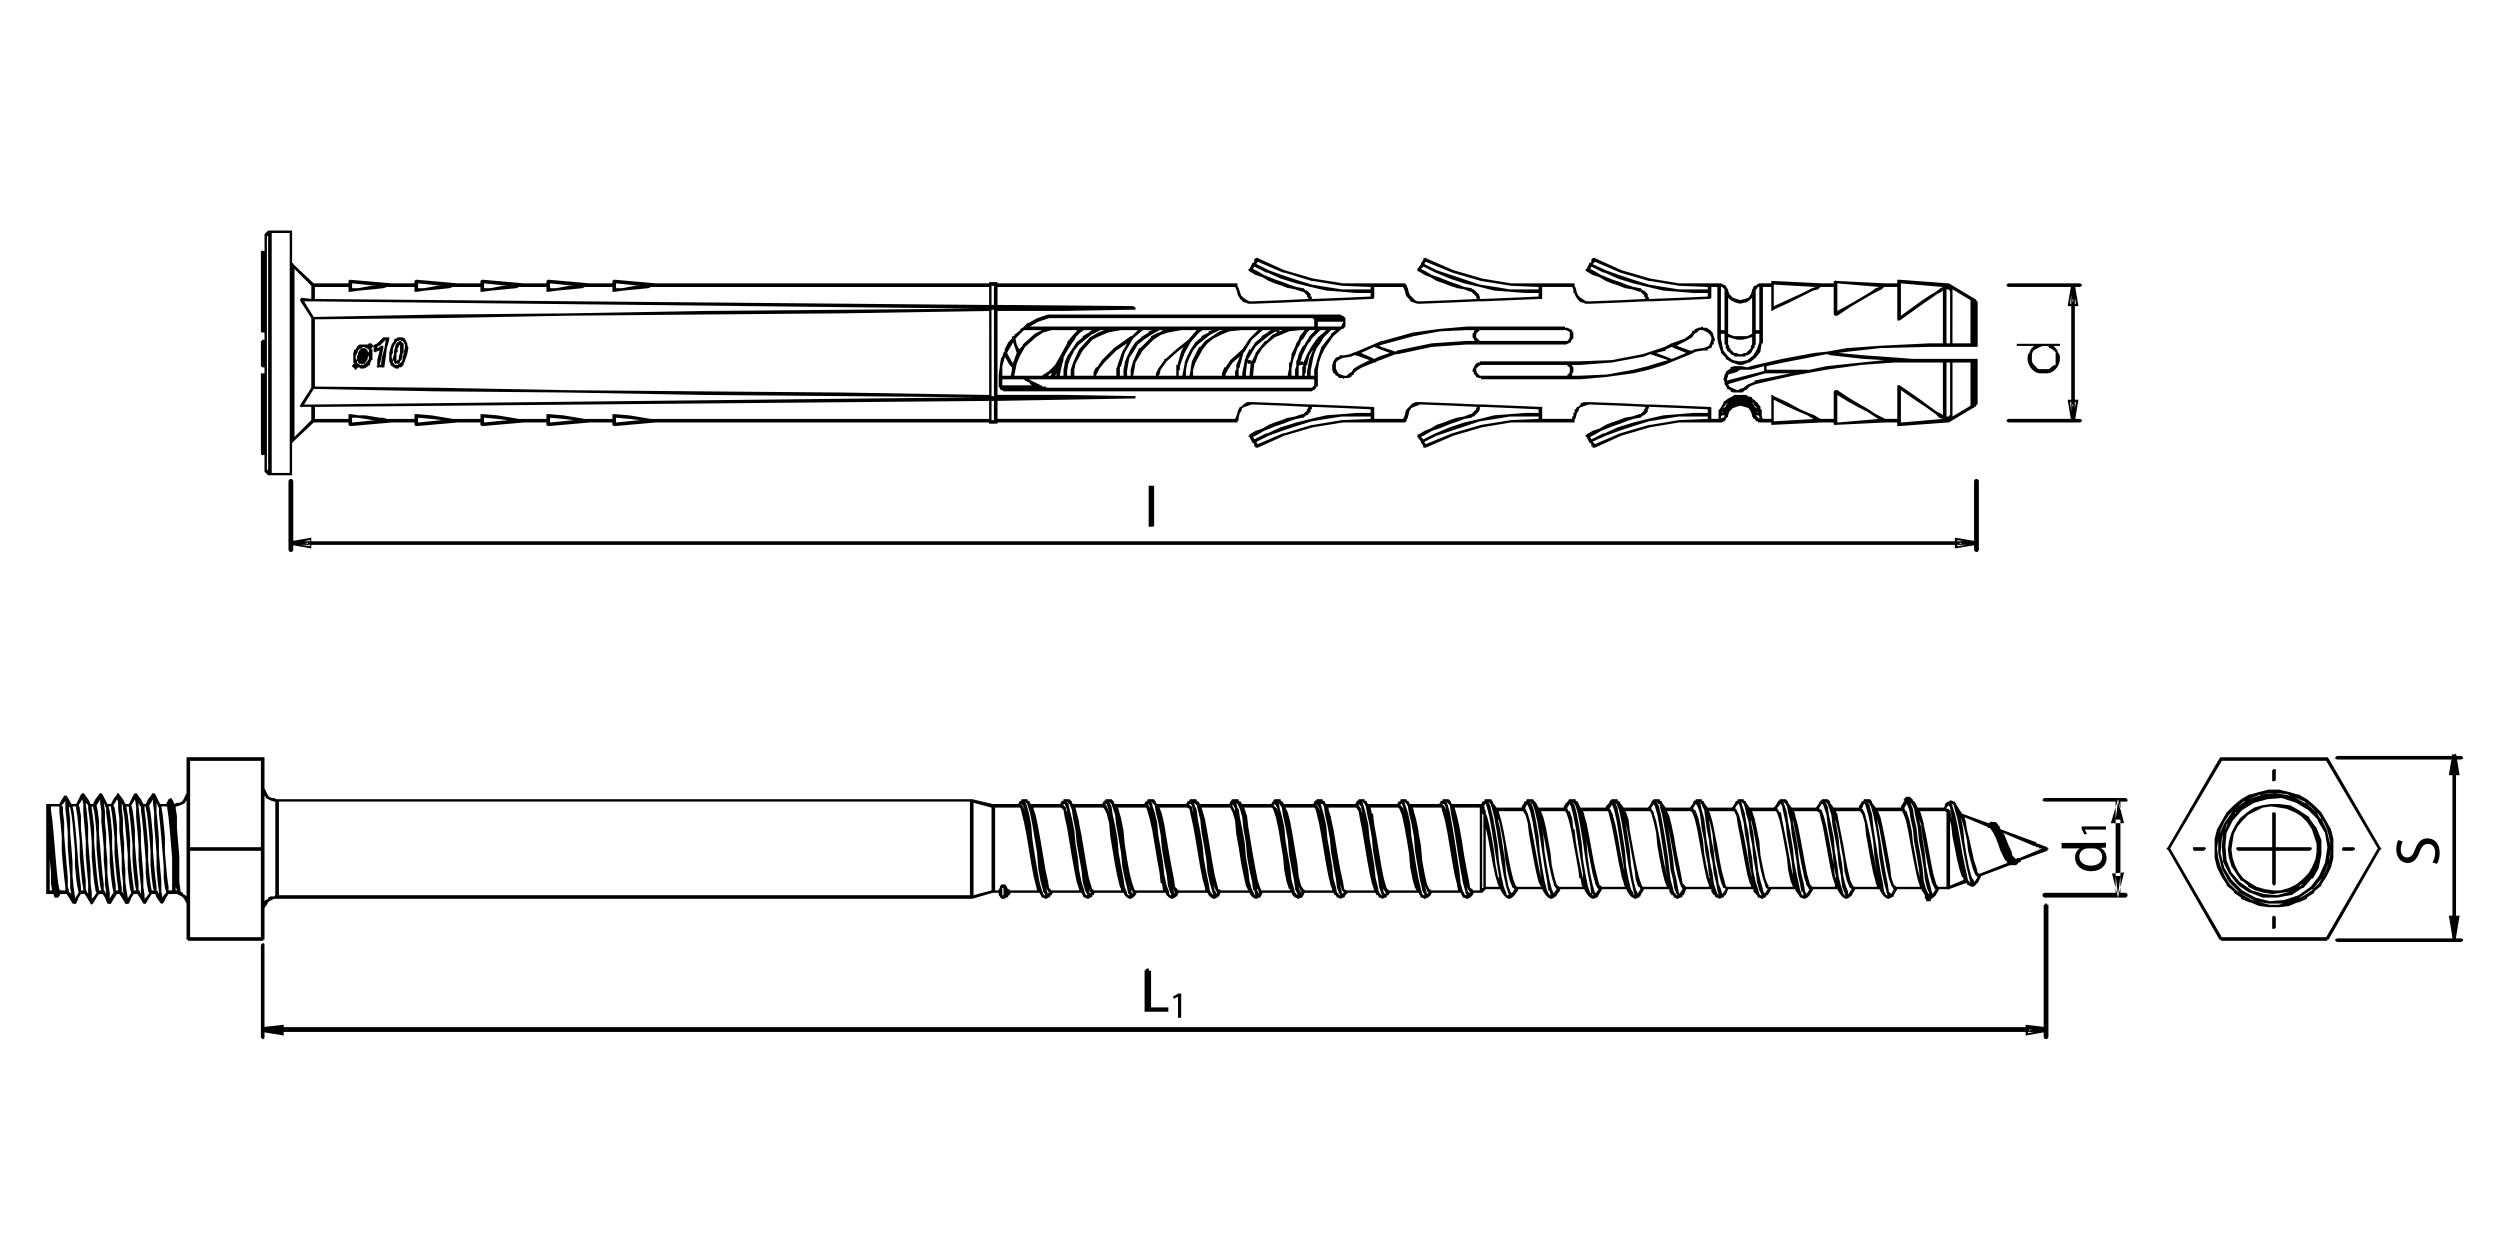 <?xml version="1.0" encoding="UTF-8" standalone="no"?>
<!-- Created with Inkscape (http://www.inkscape.org/) -->

<svg
   version="1.1"
   id="svg2"
   width="533.333"
   height="266.667"
   viewBox="0 0 533.333 266.667"
   sodipodi:docname="5b52060b102a7a80a2fc19f31e15533d894e8abc_k_rur_product_technical_drawing_v2.ai"
   xmlns:inkscape="http://www.inkscape.org/namespaces/inkscape"
   xmlns:sodipodi="http://sodipodi.sourceforge.net/DTD/sodipodi-0.dtd"
   xmlns="http://www.w3.org/2000/svg"
   xmlns:svg="http://www.w3.org/2000/svg">
  <defs
     id="defs6">
    <clipPath
       clipPathUnits="userSpaceOnUse"
       id="clipPath16">
      <path
         d="M 0,200 H 400 V 0 H 0 Z"
         id="path14"/>
    </clipPath>
  </defs>
  <sodipodi:namedview
     id="namedview4"
     pagecolor="#ffffff"
     bordercolor="#000000"
     borderopacity="0.25"
     inkscape:showpageshadow="2"
     inkscape:pageopacity="0.0"
     inkscape:pagecheckerboard="0"
     inkscape:deskcolor="#d1d1d1"/>
  <g
     id="g8"
     inkscape:groupmode="layer"
     inkscape:label="5b52060b102a7a80a2fc19f31e15533d894e8abc_k_rur_product_technical_drawing_v2"
     transform="matrix(1.333,0,0,-1.333,0,266.667)">
    <g
       id="g10">
      <g
         id="g12"
         clip-path="url(#clipPath16)">
        <g
           id="g18"
           transform="translate(325.18,142.663)">
          <path
             d="m 0,0 c 0,-0.338 0,-0.676 0.346,-1.014 0,0 0.344,-0.338 0.69,-0.676 h 1.037 0.691 c 0.345,0.338 0.691,0.676 1.037,0.676 V 0 1.014 C 3.455,1.352 3.109,1.69 2.764,1.69 2.764,2.028 2.418,2.028 2.073,2.028 1.382,2.028 1.036,1.69 0.346,1.352 0,1.014 0,0.676 0,0 M -2.42,2.366 H 4.492 V 2.028 H 3.455 C 3.801,1.69 4.146,1.352 4.146,1.014 4.492,0.676 4.492,0.338 4.492,0 4.492,-0.676 4.146,-1.352 3.801,-1.69 3.109,-2.366 2.764,-2.366 1.728,-2.366 c -0.692,0 -1.038,0 -1.728,0.676 -0.346,0.338 -0.691,1.014 -0.691,1.69 0,0.338 0,0.676 0.345,1.014 0,0.338 0.346,0.676 0.692,1.014 H -2.42 Z m -14.319,-87.859 v -0.192 h -0.193 v -0.192 h -0.191 v -0.192 -0.192 -0.192 h 0.191 v -0.193 -0.191 h 0.193 0.192 0.192 0.192 v 0.191 0.193 h 0.192 v 0.192 0.192 0.192 h -0.192 v 0.192 h -0.192 v 0.192 l -0.192,-0.192 z m -3.265,15.359 v 0 h -0.191 v -0.191 h -0.192 v -0.192 h -0.192 l 0.192,-0.192 -0.192,-0.192 h 0.192 v -0.192 h 0.192 v -0.192 h 0.191 0.193 0.192 0.191 v 0.192 h 0.193 v 0.192 0.192 0.192 0.192 h -0.193 v 0.191 h -0.191 -0.192 z m 8.449,40.705 0.383,-0.192 h -0.383 z m -264.384,0 v -0.192 h -0.384 z m 263.616,0.768 v -1.728 l 3.456,0.576 v 0.192 0.384 z m -263.04,0 -3.264,-0.576 v -0.384 -0.192 l 3.264,-0.576 z M -0.42,-107.382 h 0.385 l -0.385,-0.191 z m -280.127,0 v -0.191 l -0.384,0.191 z m 279.552,0.769 v -1.728 l 3.265,0.576 v 0.383 0.385 z m -278.784,0 -3.456,-0.384 0.192,-0.385 -0.192,-0.383 3.456,-0.576 z M 6.492,-7.349 H 6.686 L 6.492,-7.733 Z m -0.767,0.768 0.192,-1.152 0.384,-2.304 0.191,0.192 0.385,-0.192 0.576,3.456 z M 6.492,9.547 6.686,9.163 H 6.492 Z M 6.301,11.851 5.725,8.395 H 7.453 L 6.877,11.851 6.492,11.659 Z m 32.16,-77.76 v 0 -1.535 -0.194 h 0.384 l 0.192,0.194 v 1.535 0.191 H 38.652 Z M 25.789,-78.197 v -0.384 l 0.191,-0.191 h 0.192 1.345 l 0.192,0.191 0.191,0.191 -0.191,0.193 h -0.192 -1.345 z m 12.672,-11.136 v -0.191 -1.345 -0.384 h 0.384 l 0.192,0.191 v 0.193 1.345 0.191 l -0.385,0.191 z m 11.328,11.136 -0.192,-0.384 0.192,-0.191 h 0.191 1.344 l 0.385,0.191 v 0.191 l -0.192,0.193 H 51.324 49.98 Z m -11.137,5.568 c -0.191,0 -0.191,0 -0.191,-0.192 v -5.376 h -5.377 c -0.191,0 -0.383,0 -0.383,-0.193 0,-0.191 0.192,-0.382 0.383,-0.382 h 5.377 v -5.185 c 0,-0.192 0.191,-0.384 0.384,-0.384 0,0 0.192,0.192 0.192,0.384 v 5.185 h 5.375 c 0.192,0 0.385,0.191 0.385,0.382 0,0.193 -0.193,0.193 -0.385,0.193 h -5.375 v 5.376 c 0,0.192 -0.192,0.192 -0.385,0.192 m -317.279,53.376 c -0.192,0 -0.384,-0.192 -0.384,-0.384 v -9.792 -0.192 -0.96 c 0,-0.192 0.192,-0.384 0.384,-0.384 0.192,0 0.384,0.192 0.384,0.384 v 0.768 H -9.252 v -0.768 c 0,-0.192 0.193,-0.384 0.385,-0.384 0.191,0 0.384,0.192 0.384,0.384 v 0.96 0.192 9.792 c 0,0.192 -0.193,0.384 -0.384,0.384 -0.192,0 -0.385,-0.192 -0.385,-0.384 v -9.6 h -268.991 v 9.6 c 0,0.192 -0.192,0.384 -0.384,0.384 M 2.27,-87.222 v 0 H 2.076 v -0.191 c -0.191,0 -0.191,0 -0.191,-0.191 v -19.393 h -284.736 v 13.057 c 0,0.191 0,0.382 -0.192,0.382 -0.192,0 -0.384,-0.191 -0.384,-0.382 v -13.442 -0.191 -0.96 c 0,-0.193 0.192,-0.384 0.384,-0.384 0.192,0 0.192,0.191 0.192,0.384 v 0.768 H 1.885 v -0.768 c 0,-0.193 0.191,-0.384 0.385,-0.384 0.191,0 0.382,0.191 0.382,0.384 v 0.96 0.191 7.873 11.905 0.191 H 2.461 c 0,0.191 0,0.191 -0.191,0.191 m 4.222,99.265 v 0 H -3.684 c -0.191,0 -0.383,-0.192 -0.383,-0.384 0,0 0.192,-0.192 0.383,-0.192 h 9.985 v -21.12 h -9.985 c -0.191,0 -0.383,-0.192 -0.383,-0.192 0,-0.192 0.192,-0.384 0.383,-0.384 H 6.492 6.686 7.645 c 0.192,0 0.384,0.192 0.384,0.384 0,0 -0.192,0.192 -0.384,0.192 H 6.877 v 21.12 h 0.768 c 0.192,0 0.384,0.192 0.384,0.192 0,0.192 -0.192,0.384 -0.384,0.384 H 6.686 Z m -15.359,-41.664 -3.072,-0.384 v 0.96 z m -269.76,0 3.072,0.576 v -0.96 z m 280.897,-77.761 -2.881,-0.575 v 0.96 z m 4.222,97.537 -0.383,2.88 h 0.959 z m 0,21.504 0.576,-2.88 H 6.109 Z m -62.783,-97.344 z m 20.16,0 z m -94.272,0 z m -185.664,0.383 v -0.191 z m 151.488,0.576 v 0 -0.191 -0.576 -0.384 h -0.192 v 0.192 0.383 0.194 0.191 0.191 z m -132.48,0.193 0.192,-0.575 h -0.192 z m 145.92,0 0.384,-0.769 0.192,-0.191 c 0,0 -0.192,0 -0.192,-0.192 l -0.192,0.768 z m 33.791,0 v 0 l 0.385,-0.769 c 0,0 0,-0.191 0.192,-0.191 h -0.192 v -0.192 0.192 l -0.385,0.767 z m -13.631,0.192 0.384,-0.767 c 0,-0.194 0,-0.194 0.192,-0.194 v -0.191 -0.192 l -0.384,0.577 z m 33.791,0 0.385,-0.767 v -0.194 h 0.192 v -0.191 l -0.192,-0.192 -0.192,0.768 z m -60.671,0 0.192,-0.576 0.384,-0.576 c 0,0 -0.192,0 -0.192,-0.192 l -0.192,0.577 z m 67.392,0 0.192,-0.576 0.384,-0.576 h -0.193 l -0.191,0.191 z m -53.952,0 0.192,-0.767 h 0.192 l 0.192,-0.385 -0.192,-0.192 v 0.192 l -0.384,0.96 z m 20.159,0.192 0.193,-0.768 h 0.192 l 0.191,-0.576 v -0.192 l -0.383,0.768 z m 13.633,0 0.191,-0.959 0.385,-0.385 h -0.192 v -0.192 l -0.193,0.192 -0.191,0.96 z m 6.72,0 v -0.577 l 0.384,-0.576 c 0,-0.191 0.191,-0.191 0.191,-0.191 l -0.191,-0.192 -0.192,0.192 -0.192,0.96 z m -33.792,0 0.192,-0.577 0.383,-0.767 v -0.192 l -0.191,0.383 z m -179.52,5.183 v -1.151 l 0.192,-2.112 v -1.728 l 0.192,-1.151 h -0.384 z m 22.464,0.194 h 11.328 v -9.601 -4.224 h -11.328 v 4.993 z m 290.112,2.878 4.992,-2.111 h 0.192 l 0.191,-0.192 h 0.385 v -0.193 h 0.192 0.384 l -3.648,-1.535 H -2.147 -2.34 l -0.191,-0.192 -0.192,0.192 -0.384,0.384 -0.192,0.769 -0.385,0.767 -0.383,0.96 -0.384,0.96 z m -82.752,0.769 0.383,-1.728 0.385,-2.113 0.384,-2.111 0.384,-1.729 0.384,-1.343 0.192,-0.384 h -2.112 z m 74.303,1.151 0.193,-0.767 0.192,-1.729 0.384,-1.92 0.384,-1.92 0.384,-1.535 0.383,-1.152 h 0.193 v -0.191 -0.194 h 0.192 l -2.305,-0.959 z m -38.592,0.193 0.193,-0.575 0.384,-1.729 0.192,-2.112 0.384,-2.113 0.385,-1.919 0.382,-1.536 0.385,-0.961 h 0.191 l 0.193,-0.191 -0.384,-0.576 -0.192,-0.192 -0.193,0.768 -0.382,0.96 -0.194,1.536 -0.383,1.729 -0.192,1.92 -0.384,1.919 -0.192,1.728 z m 33.6,0 0.385,-0.769 0.191,-1.92 0.385,-2.111 0.384,-2.111 0.384,-1.921 0.384,-1.344 0.383,-0.769 c 0,-0.191 0.192,-0.191 0.192,-0.191 l -0.383,-0.576 v -0.192 l -0.192,0.192 -0.193,0.767 -0.383,1.538 -0.385,1.919 -0.191,2.112 -0.385,2.304 -0.191,1.92 z m -67.391,0 0.192,-0.193 0.384,-1.727 0.383,-2.112 0.193,-2.112 0.384,-2.112 0.384,-1.536 0.383,-0.96 c 0,0 0,-0.193 0.193,-0.193 l 0.192,-0.191 -0.385,-0.576 h -0.191 l -0.384,0.96 -0.384,1.92 -0.192,2.303 -0.384,2.497 -0.385,2.496 z m 47.232,0 0.192,-0.96 0.383,-1.92 0.385,-2.111 0.384,-2.114 0.383,-1.727 v -0.193 l 0.385,-1.151 v -0.192 l 0.383,-0.577 c 0,-0.191 0,-0.191 0.193,-0.191 l -0.384,-0.576 -0.192,-0.192 -0.192,0.577 -0.193,1.151 -0.383,1.536 -0.384,2.111 -0.192,2.113 -0.384,2.112 -0.384,1.92 z m 6.72,0 0.192,-0.384 0.384,-1.729 0.384,-2.111 0.383,-2.112 0.193,-1.92 0.383,-1.536 0.385,-0.96 c 0,-0.193 0.192,-0.193 0.192,-0.193 l 0.191,-0.191 -0.383,-0.576 c 0,0 0,-0.192 -0.192,-0.192 h 0.192 -0.192 v 0.383 l -0.384,0.961 -0.385,1.535 -0.191,1.92 -0.385,2.114 -0.191,2.111 -0.384,2.111 z m -40.512,0 0.191,-0.575 0.385,-1.92 0.384,-2.114 0.384,-2.111 0.384,-1.92 0.383,-1.344 v -0.192 l 0.385,-0.769 0.191,-0.191 -0.383,-0.576 h -0.193 l -0.383,1.344 -0.384,1.728 -0.384,2.496 -0.193,2.496 -0.383,2.496 z m 6.912,0 v -0.193 l 0.384,-1.535 0.384,-2.112 0.384,-2.112 0.383,-2.112 0.193,-1.537 0.383,-1.151 h 0.193 l 0.192,-0.384 -0.385,-0.576 v -0.192 l -0.383,0.768 -0.384,1.535 -0.384,2.305 -0.192,2.496 -0.384,2.496 z m 20.16,0.192 v -0.192 l 0.384,-1.536 0.384,-2.112 0.384,-2.112 0.383,-2.112 0.385,-1.535 0.384,-1.153 v -0.192 l 0.384,-0.384 -0.384,-0.576 c -0.193,0 -0.193,0 -0.193,-0.192 l -0.191,0.768 -0.385,1.344 -0.384,1.728 -0.192,1.92 -0.383,2.112 -0.193,1.919 -0.383,1.729 z m -13.44,0 0.192,-1.344 0.384,-1.92 0.384,-2.113 0.384,-2.111 0.383,-1.729 0.385,-1.343 0.384,-0.768 -0.384,-0.576 v -0.192 l -0.192,0.192 -0.193,0.96 -0.191,1.151 -0.385,1.537 -0.191,1.92 -0.384,2.496 -0.384,2.496 z m 33.6,0 v 0 l 0.383,-1.536 0.385,-2.112 0.384,-2.112 0.383,-2.112 0.385,-1.727 0.383,-1.153 0.385,-0.576 -0.385,-0.768 v 0.192 -0.192 l -0.383,0.383 -0.192,1.345 -0.384,1.92 -0.385,2.304 -0.383,2.496 -0.384,2.304 z m -53.953,0 v 0 l 0.385,-1.536 0.384,-1.92 0.383,-2.112 0.385,-2.112 0.383,-1.728 0.385,-1.344 0.384,-0.576 -0.384,-0.576 v -0.192 l -0.385,0.768 -0.383,1.535 -0.385,2.113 -0.383,2.303 -0.193,2.69 -0.383,2.302 z m 67.969,0.192 3.648,-1.536 0.192,-0.192 h 0.191 l 0.194,-0.192 0.382,-0.577 0.385,-0.767 0.384,-0.96 0.384,-1.151 0.384,-0.769 0.383,-0.769 h 0.193 v -0.191 l 0.192,-0.191 -4.416,-1.729 h -0.192 l -0.193,0.192 -0.191,0.768 -0.385,1.151 -0.383,1.729 -0.385,1.728 -0.383,1.536 -0.193,1.343 z m -0.576,0 0.191,-0.577 0.385,-1.343 0.384,-1.728 0.192,-1.727 0.384,-1.538 0.384,-1.343 0.384,-0.96 0.383,-0.384 -0.383,-0.576 -0.193,-0.192 v 0.192 l -0.383,0.576 -0.385,1.344 -0.383,1.92 -0.384,2.304 -0.192,2.112 z m -76.608,0.576 0.192,-0.192 v -11.713 h -0.192 z m 70.08,0.384 h 3.84 0.192 l 0.191,-0.192 v -11.904 h -1.344 v 0.192 h -0.191 l -0.192,0.576 -0.384,1.344 -0.384,1.92 -0.384,2.111 -0.385,2.114 -0.383,1.726 v 0.194 l -0.384,1.343 z m -6.72,0 h 3.648 0.384 -0.192 l 0.192,-0.384 0.384,-0.96 0.384,-1.728 0.383,-2.112 0.385,-2.112 0.384,-1.92 0.384,-1.729 0.384,-1.151 h -3.84 c 0,0.192 -0.193,0.192 -0.193,0 v 0.192 l -0.191,0.192 -0.385,1.152 -0.191,1.728 -0.384,2.112 -0.384,2.112 -0.385,1.92 -0.383,1.728 z m -6.72,0 h 3.647 0.193 l 0.384,-0.576 0.384,-1.343 0.192,-1.92 0.384,-2.114 0.383,-2.111 0.385,-1.92 0.384,-1.344 v -0.192 l 0.192,-0.384 v -0.192 h -3.648 l -0.192,0.192 -0.384,0.768 -0.384,1.536 -0.384,1.92 -0.385,2.304 -0.383,1.919 -0.384,1.92 -0.192,1.153 -0.192,0.192 z m -6.72,0 h 3.648 l 0.383,-0.192 0.193,-0.768 0.384,-1.536 0.384,-2.112 0.383,-2.112 0.385,-2.112 0.384,-1.728 0.384,-1.152 v -0.192 -0.192 h -3.649 c 0,0.192 -0.191,0.192 -0.191,0.192 l -0.192,0.384 -0.384,1.344 -0.384,1.921 -0.384,2.111 -0.385,2.111 -0.383,1.92 -0.384,1.345 v 0.192 z m -6.912,0 h 3.84 0.191 l 0.193,-0.384 0.384,-1.153 0.384,-1.727 0.383,-2.112 0.385,-2.112 0.191,-1.92 0.385,-1.728 0.384,-0.96 h -3.648 -0.384 l 0.192,0.192 -0.192,0.192 -0.384,0.961 -0.384,1.727 -0.385,1.92 -0.191,2.304 -0.385,1.92 -0.383,1.728 -0.384,1.152 z m -6.721,0 h 3.84 0.193 l 0.383,-0.768 0.193,-1.345 0.384,-1.92 0.384,-2.111 0.383,-2.111 0.385,-1.921 0.384,-1.344 0.192,-0.384 v -0.192 h -3.648 -0.192 l -0.192,0.192 -0.193,0.768 -0.383,1.344 -0.384,1.919 -0.385,2.305 -0.383,1.92 -0.384,1.92 -0.384,1.344 z m -6.719,0 h 3.84 l 0.192,-0.192 0.384,-0.96 0.383,-1.536 0.385,-2.112 0.383,-2.112 0.385,-2.112 0.384,-1.727 0.383,-1.153 v -0.192 h -3.647 c -0.192,0.192 -0.192,0.192 -0.384,0.192 h 0.192 l -0.384,0.384 -0.193,1.151 -0.383,1.92 -0.384,1.92 -0.385,2.305 -0.383,1.92 -0.385,1.536 z m -6.72,0 h 3.648 0.383 l 0.193,-0.384 0.383,-1.344 0.385,-1.729 0.192,-2.111 0.384,-2.112 0.383,-1.92 0.385,-1.536 0.384,-0.96 h -3.648 -0.192 l -0.193,0.192 -0.383,1.153 -0.384,1.535 -0.385,1.92 -0.383,2.112 -0.384,2.112 -0.192,1.728 -0.385,1.152 z m -6.721,0 h 3.649 0.191 0.193 l 0.192,-0.768 0.384,-1.536 0.383,-1.92 0.385,-2.111 0.384,-2.114 0.384,-1.727 v -0.193 l 0.385,-1.151 v -0.192 l 0.191,-0.384 h -3.648 c -0.192,0 -0.192,0.192 -0.192,0.192 h -0.192 l -0.193,0.576 -0.382,1.536 -0.385,1.728 -0.384,2.111 -0.384,2.114 -0.385,1.92 -0.383,1.343 v 0.192 z m -6.719,0 h 3.648 0.192 l 0.192,-0.192 0.385,-1.152 0.382,-1.536 0.385,-2.112 0.384,-2.112 0.384,-2.112 0.192,-1.535 h 0.192 l 0.192,-1.153 0.191,-0.192 h -3.84 c 0,0.192 -0.191,0.192 -0.191,0 v 0.192 l -0.191,0.192 -0.385,1.343 -0.384,1.729 -0.192,1.92 -0.384,2.112 -0.384,2.112 -0.385,1.536 z m -6.72,0 h 3.648 0.192 l 0.384,-0.576 0.383,-1.343 0.193,-1.729 0.383,-2.112 0.385,-2.113 0.384,-1.919 0.384,-1.536 0.384,-0.768 h -3.84 l -0.193,0.192 -0.383,0.959 -0.384,1.537 -0.384,1.92 -0.384,2.112 -0.385,2.112 -0.383,1.727 -0.384,1.345 z m -7.104,0.577 h 4.032 v -13.248 h -1.153 v 0.191 l -0.383,0.191 -0.193,1.153 -0.383,1.92 -0.385,2.112 -0.383,2.496 -0.384,2.112 -0.385,1.728 z m -6.72,0 h 4.416 0.191 l 0.193,-0.769 0.383,-1.345 0.385,-1.92 0.384,-2.303 0.384,-2.304 0.384,-2.112 0.383,-1.536 v -0.192 l 0.193,-0.767 h -4.416 v 0.191 h -0.193 l -0.383,0.768 -0.385,1.728 -0.383,2.111 -0.193,2.305 -0.383,2.111 v 0.193 l -0.384,1.92 -0.384,1.344 v 0.192 z m -6.72,0 h 4.416 l 0.192,-0.194 0.383,-0.959 0.385,-1.728 0.384,-2.112 0.383,-2.304 0.193,-2.304 0.384,-1.921 0.384,-1.344 0.192,-0.191 v -0.191 h -4.416 c 0,0.191 -0.192,0.191 -0.192,0.191 l -0.192,0.384 -0.384,1.345 -0.385,1.919 -0.383,2.303 -0.384,2.305 -0.385,2.111 -0.191,1.729 h -0.192 z m -6.72,0 h 4.224 0.384 -0.192 l 0.384,-0.577 0.192,-1.152 0.383,-1.92 0.385,-2.304 0.384,-2.304 0.383,-2.112 0.385,-1.728 0.383,-1.151 h -4.416 l -0.383,0.191 -0.192,1.152 -0.384,1.728 -0.385,2.112 -0.383,2.304 -0.384,2.304 -0.384,1.728 v 0.192 l -0.384,1.152 v 0.191 z m -6.912,0 h 4.416 0.191 l 0.193,-0.194 0.192,-0.767 0.383,-1.535 0.385,-2.114 0.384,-2.302 0.383,-2.305 0.385,-1.92 0.384,-1.536 0.192,-0.384 v -0.191 h -4.416 c 0,0.191 -0.192,0.191 -0.192,0.191 l -0.384,0.576 -0.385,1.535 -0.191,1.92 -0.385,2.305 -0.383,2.305 -0.384,2.111 -0.384,1.536 z m -6.72,0 h 4.415 0.193 l 0.192,-0.385 0.384,-1.152 0.384,-1.728 0.384,-2.304 0.383,-2.304 0.193,-2.112 0.383,-1.92 0.385,-1.152 h 0.192 v -0.191 h -4.416 -0.192 l -0.192,0.382 -0.384,1.153 -0.385,1.92 -0.383,2.112 -0.384,2.304 -0.384,2.304 -0.192,1.728 -0.384,1.151 c 0,0.194 -0.192,0.194 -0.192,0.194 m -6.72,0 h 4.416 0.191 l 0.385,-0.769 0.384,-1.345 0.192,-2.111 0.384,-2.112 0.384,-2.495 0.384,-1.921 0.384,-1.728 0.384,-0.767 h -4.416 l -0.192,0.191 h -0.192 l -0.192,0.768 -0.384,1.536 -0.384,2.112 -0.384,2.304 -0.384,2.303 -0.384,2.113 -0.385,1.344 z m -6.72,0 h 4.416 l 0.384,-0.194 0.192,-0.959 0.384,-1.728 0.384,-2.112 0.384,-2.304 0.384,-2.304 0.384,-1.921 0.384,-1.344 v -0.191 -0.191 h -4.224 c -0.192,0.191 -0.192,0.191 -0.384,0.191 h 0.192 l -0.384,0.384 -0.192,1.345 -0.384,1.919 -0.384,2.112 -0.384,2.304 -0.384,2.303 -0.384,1.729 z m -6.72,0 h 4.416 0.192 l 0.192,-0.577 0.384,-1.344 0.384,-1.728 0.384,-2.304 0.384,-2.304 0.384,-2.112 0.192,-1.728 h 0.192 l 0.192,-1.151 h -4.416 l -0.192,0.191 -0.384,1.152 -0.384,1.536 -0.384,2.112 -0.384,2.496 -0.192,2.112 -0.384,1.92 -0.384,1.344 v 0.191 z m -6.72,0 h 4.416 l 0.192,-0.194 0.384,-0.767 0.384,-1.535 0.192,-2.114 0.384,-2.302 0.384,-2.305 0.384,-1.92 0.384,-1.536 0.192,-0.384 v -0.191 h -4.416 c 0,0.191 0,0.191 -0.192,0.191 l -0.192,0.576 -0.384,1.344 -0.384,2.111 -0.384,2.305 -0.384,2.305 -0.384,1.92 v 0.191 l -0.384,1.536 z m -6.72,0 h 4.416 l 0.384,-0.385 0.192,-1.152 0.384,-1.728 0.384,-2.304 0.384,-2.304 0.384,-2.112 0.384,-1.92 0.384,-1.152 v -0.191 h -4.416 l -0.384,0.382 -0.192,1.153 -0.384,1.728 -0.384,2.304 -0.384,2.304 -0.384,2.112 -0.384,1.92 -0.384,1.151 z m -6.144,0 h 3.648 0.192 0.192 l 0.192,-0.769 0.384,-1.536 0.384,-1.92 0.384,-2.305 0.384,-2.302 0.384,-2.114 0.384,-1.535 0.192,-0.767 h -4.416 v 0.191 h -0.192 l -0.192,0.191 v 0.193 l -0.192,0.192 c 0,0.192 -0.192,0.192 -0.192,0.192 h -0.192 -0.192 -0.192 v -0.192 h -0.192 v -0.192 -0.193 l -0.192,-0.191 v -0.191 h -0.576 z m -133.44,0.191 h 0.768 c 0,0 0.192,0 0.192,-0.191 v -0.194 l 0.192,-1.343 0.192,-1.92 0.192,-2.304 0.192,-2.304 v -0.192 -4.991 h -0.576 v 0.575 l -0.192,1.345 -0.192,1.919 -0.192,2.303 v 2.305 l -0.192,2.111 -0.192,1.729 z m -2.688,0 h 0.192 v -0.191 l 0.192,-0.961 0.192,-1.535 0.192,-2.114 0.192,-2.302 v -2.305 l 0.192,-2.111 0.192,-1.345 v -0.193 l 0.192,-0.382 h -0.384 l -0.192,0.959 -0.192,1.728 -0.192,2.111 v 2.305 l -0.192,2.304 -0.192,1.92 -0.192,1.536 z m -2.88,0 h 0.192 c 0.192,0 0.192,-0.191 0.192,-0.191 v -0.385 l 0.192,-1.344 0.192,-2.112 0.192,-2.112 v -2.497 l 0.192,-2.111 0.192,-1.728 0.192,-0.959 h -0.384 v 0.382 l -0.192,1.344 -0.192,1.729 -0.192,2.304 v 2.304 l -0.192,2.304 -0.192,1.728 -0.192,1.153 z m -2.88,0 h 0.384 v -0.191 l 0.192,-1.153 0.192,-1.728 0.192,-2.112 v -2.496 l 0.192,-2.112 0.192,-1.921 0.192,-1.344 v -0.382 h -0.192 -0.192 v 0.767 l -0.192,1.535 -0.192,2.114 -0.192,2.302 v 2.305 l -0.192,2.111 -0.192,1.537 z m -2.688,0 h 0.192 c 0,0 0,-0.191 0.192,-0.191 h -0.192 l 0.192,-0.577 0.192,-1.537 0.192,-2.111 v -2.305 l 0.192,-2.302 0.192,-1.921 0.192,-1.728 0.192,-0.767 h -0.384 v 0.191 l -0.192,1.152 -0.192,1.728 -0.192,2.304 -0.192,2.304 v 2.304 l -0.192,1.728 -0.192,1.343 z m -3.072,0 h 0.576 v -0.385 l 0.192,-1.151 0.192,-1.92 0.192,-2.112 v -2.496 l 0.192,-2.112 0.192,-1.92 0.192,-1.152 v -0.191 h -0.192 -0.384 0.192 v 0.575 l -0.192,1.536 -0.192,1.92 -0.192,2.305 -0.192,2.302 -0.192,2.114 -0.192,1.727 z m -3.456,0 h 1.344 v -0.191 -0.769 l 0.192,-1.727 0.192,-2.114 v -2.302 l 0.192,-2.305 0.192,-1.92 0.192,-1.536 v -0.575 h -0.768 l -0.192,0.191 -0.192,0.96 -0.192,1.728 -0.192,2.112 -0.192,2.304 -0.192,2.304 -0.192,1.92 -0.192,1.344 v 0.191 0.194 z m 303.744,0.191 0.191,-0.382 0.193,-1.153 0.383,-1.728 0.193,-0.384 -0.193,0.575 -0.383,1.345 -0.193,0.96 h -0.191 v 0.191 h -0.385 v 0.194 l 0.193,0.191 z m -300.864,0 v 0 -0.191 l 0.192,-0.191 0.192,-0.961 0.192,-1.535 0.192,-2.114 0.192,-2.302 v -2.305 l 0.192,-2.111 0.192,-1.345 0.192,-0.769 v -0.191 l -0.384,-0.576 -0.192,-0.384 v 0.384 l -0.192,1.343 -0.192,1.92 v 2.114 l -0.192,2.495 -0.192,2.303 v 2.113 l -0.192,1.727 z m 233.471,0.193 v -0.193 l 0.385,-0.959 0.384,-1.728 0.384,-2.305 0.384,-2.496 0.383,-2.495 0.193,-1.727 -0.193,0.959 -0.383,1.919 -0.384,2.113 -0.384,2.112 -0.384,1.92 -0.385,1.344 -0.383,0.767 v 0.194 l 0.192,0.382 c 0,0 0.191,0 0.191,0.193 m -13.439,0 0.191,-0.193 0.193,-0.767 -0.384,0.767 h -0.192 v 0.193 z m -67.584,0 0.192,-0.193 0.384,-0.959 -0.384,0.768 c 0,0.191 -0.192,0.191 -0.192,0.191 z m 94.464,0 v 0 l 0.383,-0.96 0.385,-1.729 0.383,-2.302 0.385,-2.496 0.384,-2.497 0.192,-1.919 v 0.575 l -0.385,1.921 -0.383,1.92 -0.384,2.302 -0.384,1.92 -0.384,1.345 v 0.192 l -0.385,0.768 c 0,0 0,0.191 -0.191,0.191 l 0.384,0.576 z m 6.719,0 0.193,-0.384 0.384,-1.344 0.384,-2.112 0.383,-2.496 0.385,-2.496 0.191,-1.728 0.385,-1.343 -0.385,1.151 -0.383,1.92 -0.384,2.304 -0.384,1.919 -0.384,1.92 -0.385,1.153 v 0.192 l -0.383,0.575 v 0.194 z m -13.439,0 0.191,-0.384 0.385,-1.536 0.384,-1.92 0.384,-2.496 0.384,-2.496 0.383,-2.304 v -0.961 0.194 l -0.383,1.727 -0.384,1.92 -0.384,2.304 -0.193,1.92 h -0.191 l -0.192,1.728 -0.384,1.152 h -0.192 l -0.193,0.383 v 0.194 z m -80.832,0 v 0 l 0.384,-0.96 v -0.384 l -0.192,0.575 v 0.194 l -0.384,0.382 v 0.193 z m 20.16,0 0.192,-0.193 0.192,-0.959 v -0.192 l -0.192,0.769 v 0.191 l -0.384,0.191 v 0.193 z m 6.72,0 v 0 l 0.384,-0.769 v -0.383 l -0.384,0.768 c 0,0.191 0,0.191 -0.192,0.191 0.192,0 0.192,0 0.192,0.193 m 107.903,0 v 0 l 0.385,-0.96 0.191,-1.344 0.385,-1.728 0.191,-1.92 0.385,-2.112 0.383,-2.304 0.193,-1.729 v 0.194 l -0.384,1.535 -0.384,2.112 -0.384,2.112 -0.192,1.92 -0.384,1.728 -0.385,1.152 c 0,0.192 0,0.192 -0.191,0.192 l -0.192,0.383 v 0.194 z m -67.391,0 0.192,-0.575 0.384,-1.537 0.383,-2.112 0.385,-2.496 0.383,-2.496 0.385,-2.305 v -0.382 l -0.192,0.382 -0.384,1.92 -0.192,1.92 -0.385,2.305 -0.383,1.92 -0.384,1.536 -0.192,0.384 v 0.384 l -0.193,0.383 v 0.385 h -0.191 l 0.191,0.191 c 0,0.193 0.193,0.193 0.193,0.193 m 60.672,0 v 0 l 0.192,-0.575 0.385,-1.345 0.382,-1.92 0.385,-2.304 0.192,-2.496 0.384,-2.304 0.192,-0.959 -0.192,0.959 -0.384,1.919 -0.384,2.113 -0.384,2.112 -0.385,1.729 -0.383,1.535 -0.384,0.767 h -0.192 l 0.192,0.194 0.192,0.575 z m -94.465,0 v 0 l 0.385,-0.575 0.192,-0.769 -0.192,0.575 -0.192,0.194 -0.384,0.382 z m -176.831,0 v -0.193 l 0.192,-0.382 -0.192,0.382 z m 257.856,0 0.192,-0.384 0.192,-0.96 0.384,-1.727 0.192,-1.92 0.384,-2.114 0.383,-2.111 0.193,-1.92 v -0.192 l 0.192,-0.769 -0.385,1.537 -0.383,2.112 -0.384,2.112 -0.385,1.92 -0.383,1.92 -0.192,1.152 h -0.192 l -0.384,0.575 v 0.194 l 0.384,0.382 c 0,0.193 0,0.193 0.192,0.193 m -60.673,0 0.193,-0.384 0.192,-0.96 -0.192,0.769 c -0.193,0 -0.193,0.191 -0.193,0.191 l -0.191,0.191 v 0.193 z m 67.393,0 0.191,-0.575 0.385,-1.153 0.191,-1.728 0.385,-2.112 0.384,-2.113 0.192,-2.111 0.384,-1.92 v -0.191 l -0.192,0.382 -0.192,1.729 -0.385,2.111 -0.383,2.113 -0.384,1.92 -0.385,1.536 -0.383,1.152 -0.385,0.191 v 0.194 l 0.385,0.575 z m -107.904,0 0.192,-0.384 0.192,-0.96 0.192,-0.192 -0.192,0.576 -0.384,0.767 h -0.192 z m 33.6,0 0.384,-0.384 0.191,-1.152 -0.191,0.576 v 0.191 l -0.384,0.576 z m -6.72,0 0.383,-0.575 0.193,-0.577 -0.384,0.768 -0.192,0.191 z m 67.584,0 v 0 l 0.192,-0.575 0.192,-0.961 0.384,-1.535 0.191,-1.729 0.385,-1.92 0.191,-2.112 0.385,-1.92 0.192,-1.151 -0.192,0.767 -0.385,1.92 -0.382,2.111 -0.385,2.114 -0.384,1.726 v 0.194 l -0.384,1.343 -0.385,0.768 c 0,0.191 0,0.191 -0.191,0.191 v 0.194 l 0.384,0.575 z m -6.912,0 0.191,-0.193 0.385,-0.959 0.192,-1.152 0.192,-1.728 0.384,-1.728 0.191,-1.921 0.385,-1.92 0.191,-1.727 0.193,-0.575 -0.193,0.191 -0.382,1.728 -0.385,2.112 -0.192,2.112 -0.384,1.92 -0.384,1.728 -0.384,0.96 c 0,0 0,0.192 -0.192,0.192 l -0.193,0.191 v 0.194 z m -94.272,0 v 0 l 0.192,-0.575 0.192,-0.577 -0.384,0.768 v 0.191 h -0.192 v 0.193 z m 135.168,0 h 0.192 l 0.191,-0.193 0.193,-0.767 0.384,-1.344 0.384,-1.92 0.383,-2.112 0.385,-2.112 0.384,-1.92 0.383,-1.535 0.193,-0.769 -0.193,0.192 v 0.192 h -0.191 l -0.192,0.96 -0.384,1.727 -0.385,1.92 -0.383,2.305 -0.384,2.111 -0.384,1.729 -0.384,1.152 v 0.191 z m -94.656,0 h -0.192 z m -6.912,0 z m 60.863,0 h -0.191 z m -254.975,0.192 0.192,-0.385 v -0.191 l 0.192,-0.191 v -0.769 l 0.192,-1.536 0.192,-1.92 0.192,-2.305 v -2.302 l 0.192,-2.114 0.192,-1.535 0.192,-0.961 v -0.191 l -0.384,-0.576 -0.192,-0.384 v 0.96 l -0.192,1.344 -0.192,1.728 v 2.111 l -0.192,2.113 v 2.112 l -0.192,1.92 v 1.728 z m 8.448,0 0.192,-0.385 v -0.191 l 0.192,-0.191 v -0.961 l 0.192,-1.729 0.192,-2.111 0.192,-2.305 0.192,-2.303 v -1.919 l 0.192,-1.538 0.192,-0.576 v -0.191 l -0.384,-0.384 -0.192,-0.384 -0.192,0.959 v 1.729 l -0.192,2.112 -0.192,2.304 v 2.304 l -0.192,2.303 -0.192,1.921 z m -11.328,0 0.384,-0.385 v -0.191 -0.385 l 0.192,-1.343 0.192,-1.728 0.192,-2.304 v -2.304 l 0.192,-2.304 0.192,-1.728 0.192,-1.152 v -0.191 l 0.192,-0.385 -0.384,-0.576 -0.384,-0.384 v 0.96 l -0.192,1.536 v 2.112 l -0.192,2.304 -0.192,2.304 v 2.304 l -0.192,2.112 -0.192,1.536 z m 5.76,0 0.192,-0.576 v -0.385 l 0.192,-0.959 0.192,-1.92 0.192,-2.112 0.192,-2.304 v -2.304 l 0.192,-1.92 0.192,-1.344 0.192,-0.576 -0.384,-0.576 -0.192,-0.384 v 0.192 l -0.192,1.153 -0.192,1.343 v 1.92 l -0.192,2.112 v 2.112 l -0.192,2.112 v 1.92 l -0.192,1.535 z m 2.688,0 0.192,-0.385 v -0.191 h 0.192 v -0.576 l 0.192,-1.536 0.192,-1.92 0.192,-2.304 0.192,-2.305 v -2.111 l 0.192,-1.728 0.192,-0.959 v -0.194 l 0.192,-0.191 -0.384,-0.576 -0.384,-0.384 v 0.576 l -0.192,1.344 v 1.92 l -0.192,2.303 -0.192,2.497 v 2.304 l -0.192,2.112 -0.192,1.728 z m 133.632,0 2.88,-0.767 v -13.248 l -2.88,-0.769 z m 122.88,0.192 0.192,-0.192 0.192,-0.192 0.191,-0.575 0.194,-0.961 0.382,-1.344 0.193,-1.729 0.384,-1.919 0.192,-2.112 0.384,-2.112 0.192,-1.728 0.384,-1.343 0.385,-0.769 h -0.194 l -0.191,0.192 -0.192,0.768 -0.384,1.152 -0.384,1.728 -0.192,2.112 -0.384,2.112 -0.193,1.919 -0.382,1.729 -0.194,1.344 -0.383,1.152 z m -80.832,0 v -0.192 l 0.192,-0.192 0.384,-0.769 0.384,-1.343 0.192,-1.92 0.384,-2.112 0.192,-2.304 0.384,-2.112 0.384,-1.728 0.192,-1.344 c 0,-0.191 0.192,-0.191 0.192,-0.191 l 0.191,-0.769 -0.191,0.192 -0.384,0.768 -0.384,1.344 -0.192,1.728 -0.384,2.112 -0.192,2.304 -0.384,2.112 -0.384,1.92 -0.192,1.343 c 0,0 -0.192,0 -0.192,0.194 l -0.192,0.767 z m 6.72,0 v -0.192 l 0.191,-0.192 0.385,-0.575 0.191,-1.345 0.385,-1.728 0.384,-2.112 0.192,-2.304 0.383,-2.112 0.385,-1.921 0.191,-1.344 v -0.191 l 0.385,-0.768 v -0.192 h 0.191 -0.191 l -0.192,0.192 c 0,0 0,0.192 -0.193,0.192 l -0.191,0.767 -0.384,1.344 -0.192,1.921 -0.384,2.112 -0.384,2.304 -0.192,2.112 -0.384,1.728 -0.385,1.345 v 0.191 z m 53.952,0 v -0.192 l 0.192,-0.192 0.384,-0.96 0.384,-1.729 0.385,-2.302 0.382,-2.496 0.385,-2.497 0.384,-2.113 0.384,-1.726 0.192,-0.769 -0.192,0.192 v 0.192 l -0.384,0.576 -0.384,1.535 -0.385,2.113 -0.191,2.497 -0.385,2.496 -0.383,2.302 -0.384,1.729 v 0.191 l -0.384,0.961 z m -81.024,0 0.192,-0.192 0.192,-0.192 0.192,-0.575 0.384,-1.153 0.192,-1.728 0.384,-2.112 0.384,-2.304 0.192,-2.112 0.384,-1.919 0.384,-1.538 0.192,-0.959 h 0.192 v -0.192 h -0.192 l -0.192,0.192 v 0.192 l -0.384,0.96 -0.192,1.345 -0.384,1.919 -0.384,2.112 -0.192,2.304 -0.384,2.112 -0.384,1.728 -0.192,1.344 z m 114.624,0 0.192,-0.192 0.191,-0.192 0.194,-0.575 0.382,-1.153 0.193,-1.728 0.384,-1.92 0.384,-2.111 0.192,-2.114 0.385,-1.92 v -0.191 l 0.191,-1.536 0.384,-0.96 v -0.192 l 0.192,-0.192 h -0.192 l -0.193,0.192 v 0.192 l -0.382,1.152 -0.385,1.535 -0.192,1.729 -0.384,2.111 -0.192,2.305 -0.385,1.92 -0.383,1.728 -0.193,1.344 z m -80.832,0 v -0.192 l 0.192,-0.192 h 0.191 l 0.194,-0.384 0.191,-1.344 0.384,-1.728 0.384,-2.112 0.192,-2.113 0.384,-2.111 v -0.192 l 0.384,-1.919 0.192,-1.538 0.384,-0.959 0.192,-0.192 h -0.192 l -0.193,0.192 v 0.192 h -0.191 l -0.192,0.96 -0.384,1.345 -0.192,1.919 -0.384,2.303 -0.384,2.113 -0.193,2.112 -0.382,1.728 -0.385,1.344 z m 26.879,0 0.193,-0.192 0.192,-0.192 0.191,-0.575 0.385,-1.537 0.384,-2.112 0.384,-2.496 0.385,-2.496 0.382,-2.305 0.385,-1.727 0.384,-1.152 v -0.192 h -0.192 l -0.192,0.192 v 0.192 l -0.385,0.96 -0.383,1.727 -0.384,2.305 -0.192,2.496 -0.384,2.496 -0.384,2.112 -0.384,1.537 v 0.191 z m -20.16,0 0.193,-0.192 0.192,-0.192 0.191,-0.384 0.193,-1.152 0.383,-1.729 0.385,-2.111 0.192,-2.111 0.384,-2.305 0.383,-1.92 0.193,-1.536 0.383,-1.152 0.193,-0.192 h -0.193 l -0.191,0.192 v 0.192 h -0.192 l -0.193,0.96 -0.383,1.536 -0.193,1.92 -0.383,2.305 -0.385,2.111 -0.191,2.111 -0.385,1.729 -0.383,1.343 z m 80.832,0 0.194,-0.192 0.191,-0.192 0.191,-0.384 0.385,-1.344 0.384,-1.92 0.384,-2.304 0.192,-2.496 0.384,-2.304 0.385,-1.92 0.382,-1.345 v -0.191 l 0.193,-0.384 h -0.193 l -0.191,0.192 v 0.192 l -0.192,0.191 -0.193,1.345 -0.383,1.92 -0.384,2.304 -0.384,2.304 -0.384,2.496 -0.192,1.92 -0.384,1.344 v 0.191 z m -13.439,0 0.191,-0.192 0.193,-0.192 0.192,-0.384 0.191,-0.96 0.385,-1.536 0.191,-1.92 0.385,-2.112 0.384,-2.304 0.192,-1.92 0.383,-1.728 0.194,-1.153 h 0.191 l 0.191,-0.575 h -0.191 l -0.191,0.192 v 0.192 l -0.194,0.385 -0.191,0.959 -0.384,1.728 -0.384,1.92 -0.192,2.111 -0.384,2.305 -0.385,1.92 -0.191,1.536 -0.385,1.151 z m -13.44,0 0.192,-0.192 v -0.192 h 0.192 v -0.193 l 0.384,-0.767 0.191,-1.344 0.194,-1.536 0.382,-1.92 0.193,-1.921 0.384,-1.726 0.192,-1.729 0.384,-1.536 0.192,-1.151 0.193,-0.769 h 0.191 -0.191 l -0.193,0.192 -0.192,0.577 -0.384,1.151 -0.192,1.536 -0.384,1.729 -0.193,1.726 -0.382,1.921 -0.194,1.92 -0.191,1.536 -0.384,1.344 -0.192,0.96 z m -47.232,0 0.191,-0.192 0.193,-0.192 0.192,-0.384 0.191,-1.152 0.385,-1.535 0.384,-2.114 0.192,-2.302 0.383,-2.305 0.385,-2.305 0.384,-1.535 v -0.191 l 0.383,-0.769 h -0.191 l -0.192,0.192 -0.193,0.768 -0.382,1.535 -0.385,2.113 -0.384,2.497 -0.384,2.302 -0.192,2.114 -0.384,1.727 -0.385,1.151 z m 80.832,0 0.191,-0.192 0.193,-0.192 0.383,-0.769 0.193,-1.151 0.384,-1.728 0.192,-2.112 0.384,-2.112 0.385,-2.304 0.191,-1.921 0.384,-1.535 0.384,-0.768 v -0.192 l -0.192,0.192 -0.385,0.768 -0.382,1.344 -0.194,2.112 -0.383,2.304 -0.384,2.112 -0.192,1.92 -0.385,1.728 -0.191,1.343 -0.385,0.961 z m -134.784,0 0.192,-0.192 0.192,-0.192 0.384,-0.96 0.192,-1.344 0.384,-1.92 0.192,-2.112 0.384,-2.112 0.384,-2.112 0.192,-1.92 0.384,-1.343 0.384,-0.769 h -0.192 l -0.192,0.192 -0.192,0.768 -0.384,1.152 -0.384,1.92 -0.192,1.92 -0.384,2.304 -0.192,2.112 -0.384,1.92 -0.384,1.535 -0.192,0.961 h -0.192 z m 13.44,0 0.192,-0.192 0.192,-0.192 0.192,-0.193 0.192,-1.151 0.384,-1.536 0.384,-2.111 0.192,-2.114 0.384,-2.302 0.384,-1.921 0.192,-1.728 0.384,-1.152 0.192,-0.384 h -0.192 l -0.192,0.192 v 0.192 0.191 l -0.384,0.961 -0.384,1.728 -0.192,1.921 -0.384,2.302 -0.384,2.114 -0.192,2.111 -0.384,1.536 -0.384,1.151 v 0.193 z m 67.392,0 0.192,-0.192 0.191,-0.192 0.193,-0.384 0.384,-1.344 0.384,-2.112 0.383,-2.304 0.385,-2.688 0.384,-2.304 0.384,-1.92 0.192,-1.344 h 0.192 l 0.192,-0.192 h -0.192 l -0.192,0.192 c 0,0 0,0.192 -0.192,0.192 l -0.384,1.152 -0.384,1.92 -0.385,2.304 -0.191,2.496 -0.384,2.496 -0.384,2.112 -0.385,1.535 z m -60.672,0 0.192,-0.192 0.192,-0.192 0.192,-0.193 0.192,-0.767 0.384,-1.536 0.192,-1.92 0.384,-2.112 0.384,-2.304 0.192,-2.112 0.384,-1.728 0.384,-1.345 0.192,-0.575 -0.192,0.192 -0.192,0.192 -0.192,0.385 -0.192,1.151 -0.384,1.728 -0.384,2.112 -0.192,2.112 -0.384,2.304 -0.384,1.92 -0.192,1.536 -0.384,0.96 v 0.192 z m 74.112,0 0.192,-0.192 0.192,-0.192 h 0.192 v -0.384 l 0.383,-1.344 0.385,-2.112 0.384,-2.304 0.383,-2.688 0.193,-1.728 0.384,-1.537 0.192,-1.344 0.384,-0.959 0.191,-0.192 h -0.191 l -0.192,0.192 v 0.192 h -0.192 l -0.192,0.767 -0.384,1.344 -0.193,1.537 -0.191,1.728 -0.385,2.688 -0.383,2.304 -0.384,2.112 -0.384,1.535 z m -20.16,0 0.191,-0.192 0.193,-0.192 0.384,-1.152 0.384,-1.728 0.383,-2.305 0.385,-2.496 0.384,-2.495 0.383,-2.112 0.193,-1.535 h 0.192 l 0.192,-0.769 h -0.192 v 0.192 c 0,0 -0.192,0 -0.192,0.192 l -0.193,0.385 -0.383,1.535 -0.384,2.112 -0.385,2.495 -0.191,2.496 -0.384,2.305 -0.384,1.92 -0.385,1.152 h -0.191 z m -13.439,0 v 0 l 0.191,-0.192 0.191,-0.192 0.193,-0.193 0.192,-1.343 0.384,-1.92 0.384,-2.304 0.384,-2.496 0.383,-2.304 0.385,-2.112 0.384,-1.345 v -0.191 l 0.192,-0.384 h -0.192 l -0.193,0.192 v 0.192 l -0.191,0.191 -0.385,1.345 -0.191,1.92 -0.385,2.496 -0.383,2.496 -0.384,2.304 -0.384,2.112 -0.384,1.344 z m -67.393,0 0.192,-0.192 0.192,-0.192 v -0.193 l 0.384,-1.151 0.384,-1.921 0.384,-2.303 0.384,-2.304 v -0.192 l 0.192,-2.304 0.384,-2.112 0.384,-1.343 v -0.194 l 0.384,-0.575 h -0.192 l -0.192,0.192 v 0.192 l -0.192,0.385 -0.384,1.343 -0.384,2.112 -0.384,2.304 -0.384,2.496 -0.192,2.303 -0.384,1.921 -0.384,1.344 z m -119.424,0 h 110.592 v -14.976 h -110.592 z m -14.784,0.192 v -7.681 -0.191 -7.488 l -0.192,0.192 -0.384,0.192 v 0.192 l -0.384,0.191 v 0.194 l -0.192,1.343 v 1.728 2.304 l -0.192,2.304 -0.192,2.304 v 1.92 l -0.192,1.151 v 0.385 h 0.192 l 0.576,0.191 0.384,0.193 0.384,0.192 v 0.192 z m -19.392,0 v -0.192 -1.153 l 0.192,-1.727 0.192,-2.113 v -2.303 l 0.192,-2.495 0.192,-2.114 v -1.92 l 0.192,-0.959 -0.384,0.383 c 0,0.194 0,0.194 -0.192,0.194 h 0.192 l -0.192,0.575 v 1.536 l -0.192,2.111 -0.192,2.305 -0.192,2.305 v 1.92 0.191 l -0.192,1.536 v 0.96 h -0.192 v 0.191 l 0.384,0.385 z m 14.016,0.192 v -0.576 l 0.192,-1.536 v -1.921 l 0.192,-2.303 0.192,-2.304 v -2.496 l 0.192,-2.112 0.192,-1.537 v -0.383 l -0.192,0.383 c 0,0.194 -0.192,0.194 -0.384,0.194 h 0.192 v 0.575 l -0.192,1.536 -0.192,1.92 -0.192,2.305 v 2.302 l -0.192,2.114 -0.192,1.727 -0.192,0.96 v 0.191 l 0.384,0.577 z m -5.76,0 0.192,-0.384 v -1.153 l 0.192,-1.535 v -1.92 l 0.192,-2.112 0.192,-2.112 v -2.112 l 0.192,-1.92 v -1.537 l 0.192,-0.383 -0.384,0.383 v 0.576 l -0.192,1.344 -0.192,1.921 -0.192,2.304 -0.192,2.304 v 2.112 l -0.192,1.728 -0.192,1.153 -0.192,0.382 0.384,0.577 z m -5.568,0 0.192,-0.768 v -1.536 l 0.192,-2.112 0.192,-2.304 v -2.304 l 0.192,-2.304 0.192,-2.112 v -1.728 l -0.192,0.383 -0.192,0.385 v 1.344 l -0.192,1.728 -0.192,2.112 -0.192,2.496 -0.192,2.112 v 1.92 l -0.192,1.151 v 0.194 l -0.192,0.382 0.384,0.577 z m 2.88,0 v -0.576 l 0.192,-1.344 v -1.728 l 0.192,-1.92 0.192,-2.112 v -2.113 l 0.192,-2.111 v -1.728 l 0.192,-1.344 v -0.192 l -0.192,0.383 c 0,0 0,0.194 -0.192,0.194 v 0.959 l -0.192,1.536 -0.192,2.112 -0.192,2.304 -0.192,2.303 v 1.92 l -0.192,1.537 -0.192,0.959 0.384,0.577 z m 5.568,0 v 0 l 0.192,-1.152 v -1.728 l 0.192,-2.112 0.192,-2.304 v -2.497 l 0.192,-2.303 0.192,-1.92 v -1.152 l -0.192,0.383 v 0.194 h -0.192 v 1.151 l -0.192,1.728 -0.192,2.112 -0.192,2.304 v 2.304 l -0.192,1.92 -0.192,1.344 -0.192,0.767 0.384,0.577 z m 20.736,0.577 0.192,-0.194 v -0.191 l 0.384,-0.192 0.384,-0.192 0.576,-0.192 h 0.192 v -14.976 l -0.192,-0.192 h -0.576 l -0.384,-0.192 v -0.192 l -0.384,-0.193 -0.192,-0.191 v 8.256 0.191 z m -11.904,5.567 h 11.328 v -4.032 -0.192 -9.6 h -11.328 z m -0.384,0.575 v 0 h -0.192 v -0.191 -0.192 -4.992 -0.385 l -0.192,-0.382 -0.192,-0.385 -0.192,-0.384 -0.192,-0.192 -0.384,-0.192 h -0.384 l -0.384,-0.192 -0.384,0.768 -0.192,0.192 c -0.192,0 -0.192,-0.192 -0.384,-0.192 l -0.384,-0.768 h -0.96 l -0.384,0.768 -0.384,0.768 c -0.192,0.191 -0.192,0.191 -0.384,0.191 0,0 -0.192,0 -0.192,-0.191 l -0.576,-0.768 -0.384,-0.768 h -0.384 l -0.384,0.768 -0.576,0.768 c 0,0.191 -0.192,0.191 -0.192,0.191 -0.192,0 -0.192,0 -0.384,-0.191 l -0.384,-0.768 -0.384,-0.768 h -0.576 l -0.384,0.768 -0.576,0.768 c 0,0.191 -0.192,0.191 -0.192,0.191 -0.192,0 -0.192,0 -0.192,-0.191 l -0.576,-0.768 -0.384,-0.768 h -0.576 l -0.384,0.768 -0.384,0.768 c -0.192,0.191 -0.192,0.191 -0.384,0.191 0,0 -0.192,0 -0.192,-0.191 l -0.576,-0.768 -0.384,-0.768 h -0.384 l -0.384,0.768 -0.576,0.768 c 0,0.191 -0.192,0.191 -0.192,0.191 -0.192,0 -0.192,0 -0.384,-0.191 l -0.384,-0.768 -0.384,-0.768 h -0.768 l -0.192,0.384 -0.576,0.961 h -0.192 -0.192 l -0.576,-0.961 -0.192,-0.384 h -1.728 -0.384 v -0.193 -13.824 -0.191 -0.192 h 0.384 0.768 l 0.192,-0.576 h 0.192 0.192 0.192 l 0.384,0.576 h 0.96 l 0.384,-0.576 0.576,-0.961 h 0.192 c 0.192,-0.191 0.192,0 0.384,0 l 0.384,0.961 0.384,0.576 h 0.576 l 0.384,-0.576 0.576,-0.961 c 0,-0.191 0.192,-0.191 0.384,0 l 0.576,0.961 0.384,0.576 h 0.576 l 0.384,-0.576 0.384,-0.961 h 0.192 c 0.192,-0.191 0.384,0 0.384,0 l 0.576,0.961 0.384,0.576 h 0.384 l 0.384,-0.576 0.576,-0.961 c 0,0 0.192,-0.191 0.384,0 h 0.192 l 0.384,0.961 0.384,0.576 h 0.576 l 0.384,-0.576 0.576,-0.961 h 0.192 c 0,-0.191 0.192,0 0.192,0 l 0.576,0.961 0.384,0.576 h 0.576 l 0.192,-0.576 0.576,-0.768 c 0,-0.193 0.192,-0.193 0.384,-0.193 l 0.192,0.193 0.384,0.768 0.384,0.576 h 0.96 0.384 l 0.384,-0.192 0.384,-0.192 0.192,-0.192 0.192,-0.192 0.192,-0.384 0.192,-0.385 v -0.382 -5.185 -0.192 h 0.192 c 0,-0.192 0,-0.192 0.192,-0.192 h 11.712 c 0.192,0 0.192,0 0.192,0.192 h 0.192 v 0.192 4.416 0.384 l 0.192,0.385 0.192,0.191 0.192,0.384 0.192,0.192 0.384,0.191 0.384,0.193 h 0.384 111.36 l 3.264,0.96 h 0.96 v -0.192 -0.192 l 0.192,-0.192 v -0.192 h 0.192 v -0.192 h 0.192 0.192 0.192 l 0.192,0.192 h 0.192 l 0.192,0.192 c 0,0.192 0,0.192 0.192,0.192 l 0.192,0.384 h 4.608 l 0.192,-0.384 0.192,-0.384 h 0.192 l 0.384,-0.192 h 0.192 l 0.192,0.192 h 0.192 l 0.192,0.192 v 0.192 h 0.192 l 0.192,0.384 h 4.608 l 0.192,-0.384 0.192,-0.384 h 0.192 l 0.384,-0.192 h 0.192 l 0.192,0.192 h 0.192 l 0.192,0.192 v 0.192 h 0.192 l 0.192,0.384 h 4.608 l 0.192,-0.384 0.384,-0.384 0.384,-0.192 h 0.192 l 0.384,0.192 0.384,0.384 0.192,0.384 h 4.608 l 0.192,-0.384 0.384,-0.384 0.384,-0.192 h 0.192 l 0.384,0.192 0.192,0.192 c 0.192,0 0.192,0 0.192,0.192 l 0.192,0.384 h 4.608 l 0.192,-0.384 0.384,-0.384 0.384,-0.192 h 0.192 l 0.384,0.192 0.192,0.192 h 0.192 v 0.192 l 0.192,0.384 h 4.608 l 0.192,-0.384 0.384,-0.384 0.383,-0.192 h 0.193 l 0.383,0.192 h 0.193 l 0.192,0.384 0.192,0.384 h 4.607 l 0.193,-0.384 0.383,-0.384 h 0.193 l 0.192,-0.192 h 0.191 l 0.385,0.192 h 0.192 l 0.192,0.384 0.192,0.384 h 4.608 l 0.191,-0.384 h 0.193 l 0.192,-0.384 h 0.191 l 0.385,-0.192 0.384,0.192 h 0.192 l 0.192,0.384 0.384,0.384 h 4.416 l 0.192,-0.384 h 0.191 l 0.193,-0.384 h 0.192 l 0.384,-0.192 0.384,0.192 h 0.192 l 0.192,0.384 h 0.192 l 0.191,0.384 h 4.61 l 0.191,-0.384 0.191,-0.384 h 0.193 l 0.383,-0.192 h 0.193 l 0.192,0.192 h 0.192 l 0.191,0.192 0.193,0.192 0.192,0.384 h 4.607 l 0.193,-0.384 0.192,-0.384 h 0.191 l 0.385,-0.192 h 0.192 l 0.384,0.192 0.383,0.384 0.193,0.384 h 1.152 0.192 l 0.576,0.576 h 2.303 l 0.193,-0.385 0.383,-0.575 0.385,-0.384 0.384,-0.192 h 0.192 l 0.383,0.192 0.385,0.384 0.576,0.769 v 0.191 h 3.84 l 0.191,-0.385 0.385,-0.575 0.384,-0.384 0.384,-0.192 h 0.192 l 0.384,0.192 0.191,0.192 c 0.194,0 0.194,0 0.194,0.192 l 0.575,0.769 v 0.191 h 3.841 l 0.191,-0.385 0.384,-0.575 0.192,-0.192 0.192,-0.192 0.384,-0.192 h 0.192 l 0.385,0.192 h 0.191 l 0.191,0.384 0.577,0.96 h 3.839 l 0.194,-0.385 0.383,-0.575 0.384,-0.384 h 0.192 l 0.192,-0.192 h 0.192 l 0.384,0.192 h 0.193 v 0.192 h 0.191 v 0.192 l 0.576,0.96 h 4.031 v -0.385 l 0.385,-0.575 h 0.192 l 0.193,-0.384 h 0.191 l 0.192,-0.192 h 0.192 l 0.384,0.192 h 0.192 l 0.193,0.192 v 0.192 h 0.191 l 0.385,0.96 h 4.031 v -0.385 l 0.385,-0.575 h 0.191 v -0.192 l 0.192,-0.192 h 0.193 l 0.383,-0.192 0.385,0.192 h 0.191 l 0.192,0.384 h 0.193 l 0.384,0.96 h 4.032 v -0.385 l 0.576,-0.575 0.191,-0.384 h 0.193 l 0.384,-0.192 h 0.191 l 0.193,0.192 h 0.192 l 0.191,0.384 h 0.193 l 0.576,0.96 h 3.841 v -0.191 l 0.575,-0.769 0.192,-0.384 h 0.192 l 0.384,-0.192 h 0.192 l 0.384,0.192 0.192,0.192 0.191,0.192 0.576,0.96 h 3.84 l 0.194,-0.385 0.383,-0.575 0.384,-0.384 0.384,-0.192 h 0.192 l 0.383,0.192 0.194,0.192 c 0.191,0 0.191,0.192 0.191,0.192 l 0.576,0.96 h 3.84 l 0.191,-0.385 0.385,-0.575 0.384,-0.384 0.384,-0.192 h 0.192 l 0.384,0.192 0.385,0.192 v 0.192 l 0.575,0.96 h 3.841 l 0.191,-0.385 0.384,-0.575 v -0.192 l 0.384,-0.192 0.384,-0.192 h 0.192 l 0.385,0.192 0.191,0.192 c 0,0 0.191,0 0.191,0.192 l 0.577,0.96 h 1.343 c 0,-0.191 0.194,0 0.194,0 l 2.687,0.96 h 0.192 v -0.192 l 0.384,-0.192 0.384,-0.192 h 0.193 l 0.382,0.192 c 0,0 0,0.192 0.194,0.192 v 0.192 h 0.191 l 0.384,0.769 0.192,0.382 4.608,1.729 h 0.192 0.193 0.191 0.192 0.193 l 0.191,0.191 0.192,0.194 0.384,0.191 v 0.191 l 4.225,1.538 c 0,0.191 0,0.191 0.191,0.191 v 0.191 c -0.191,0 -0.191,0.193 -0.191,0.193 l -1.537,0.576 H 0.734 v 0.192 l -5.759,2.112 -0.193,0.576 H -5.41 v 0.191 l -0.384,0.385 H -6.178 -6.37 c 0,0.191 -0.192,0 -0.192,0 l -0.383,-0.191 -4.225,1.535 -0.385,0.576 -0.575,0.96 -0.192,0.384 h -0.192 l -0.384,0.192 h -0.192 l -0.191,-0.192 h -0.194 l -0.191,-0.192 c 0,0 -0.191,0 -0.191,-0.192 l -0.193,-0.575 h -0.192 -4.031 l -0.385,0.767 c 0,0 0,0.192 -0.192,0.192 l -0.192,0.192 c 0,0.192 0,0.192 -0.192,0.192 h -0.384 -0.384 c 0,0 -0.191,0 -0.191,-0.192 l -0.194,-0.192 c 0,0 -0.191,0 -0.191,-0.192 l -0.384,-0.576 v -0.191 h -4.032 l -0.576,0.767 v 0.192 l -0.192,0.192 c 0,0.192 -0.192,0.192 -0.192,0.192 h -0.384 -0.192 -0.193 c -0.191,0 -0.191,0 -0.191,-0.192 l -0.191,-0.192 h -0.194 v -0.192 l -0.383,-0.576 v -0.191 h -4.032 l -0.576,0.767 v 0.192 l -0.192,0.192 -0.192,0.192 h -0.385 -0.191 -0.191 c -0.194,0 -0.194,0 -0.194,-0.192 h -0.191 v -0.192 h -0.192 v -0.192 l -0.384,-0.576 -0.192,-0.191 h -3.84 l -0.576,0.767 v 0.192 l -0.192,0.192 -0.193,0.192 h -0.383 -0.193 -0.383 v -0.192 h -0.193 c 0,-0.192 0,-0.192 -0.191,-0.192 v -0.192 l -0.384,-0.576 -0.192,-0.191 h -3.84 l -0.576,0.767 v 0.192 l -0.384,0.192 v 0.192 h -0.384 -0.192 -0.384 v -0.192 l -0.385,-0.192 v -0.192 l -0.383,-0.576 -0.192,-0.191 h -3.841 l -0.575,0.767 v 0.192 l -0.384,0.192 v 0.192 h -0.385 -0.191 -0.385 v -0.192 h -0.191 l -0.192,-0.192 v -0.192 l -0.385,-0.576 -0.191,-0.191 h -3.84 l -0.576,0.767 v 0.192 l -0.385,0.192 v 0.192 h -0.383 -0.193 -0.383 l -0.193,-0.192 -0.191,-0.192 v -0.192 l -0.384,-0.576 -0.193,-0.191 h -3.839 l -0.577,0.767 v 0.192 h -0.191 l -0.192,0.192 c 0,0.192 0,0.192 -0.193,0.192 h -0.191 -0.193 -0.383 l -0.193,-0.192 -0.192,-0.192 v -0.192 l -0.576,-0.576 v -0.191 h -4.032 l -0.384,0.767 v 0.192 h -0.192 l -0.191,0.192 c 0,0.192 0,0.192 -0.194,0.192 h -0.191 -0.191 -0.385 c 0,0 -0.191,0 -0.191,-0.192 l -0.193,-0.192 c 0,0 0,-0.192 -0.192,-0.192 l -0.384,-0.576 v -0.191 h -4.032 l -0.384,0.767 -0.192,0.192 -0.192,0.192 c 0,0.192 -0.191,0.192 -0.191,0.192 h -0.385 -0.384 c -0.192,0 -0.192,0 -0.192,-0.192 l -0.192,-0.192 h -0.192 v -0.192 l -0.384,-0.576 v -0.191 h -4.032 l -0.576,0.767 v 0.192 l -0.193,0.192 c 0,0.192 -0.191,0.192 -0.191,0.192 h -0.385 -0.191 -0.192 c -0.192,0 -0.192,0 -0.192,-0.192 l -0.192,-0.192 h -0.192 v -0.192 l -0.192,-0.192 h -4.608 l -0.192,0.192 v 0.192 l -0.191,0.192 -0.194,0.192 h -0.382 -0.193 -0.384 v -0.192 l -0.384,-0.192 v -0.192 l -0.192,-0.192 h -4.608 l -0.193,0.192 v 0.192 l -0.382,0.192 v 0.192 h -0.385 -0.192 -0.384 v -0.192 l -0.192,-0.192 h -0.192 v -0.192 l -0.193,-0.192 h -4.607 l -0.191,0.192 v 0.192 l -0.385,0.192 v 0.192 h -0.384 -0.192 -0.384 v -0.192 h -0.192 c 0,-0.192 -0.192,-0.192 -0.192,-0.192 v -0.192 l -0.192,-0.192 h -4.609 l -0.191,0.192 v 0.192 l -0.385,0.192 v 0.192 h -0.383 -0.192 -0.384 v -0.192 h -0.192 l -0.193,-0.192 v -0.192 l -0.191,-0.192 h -4.608 l -0.193,0.192 v 0.192 h -0.191 l -0.192,0.192 v 0.192 h -0.384 -0.192 -0.385 l -0.191,-0.192 v -0.192 h -0.192 v -0.192 l -0.193,-0.192 h -4.607 l -0.192,0.192 v 0.192 h -0.192 l -0.192,0.192 c 0,0.192 0,0.192 -0.192,0.192 h -0.192 -0.192 -0.384 c 0,0 -0.192,0 -0.192,-0.192 l -0.192,-0.192 v -0.192 l -0.192,-0.192 h -4.608 l -0.192,0.192 c 0,0.192 0,0.192 -0.192,0.192 l -0.192,0.192 c 0,0.192 0,0.192 -0.192,0.192 h -0.384 -0.384 c 0,0 -0.192,0 -0.192,-0.192 l -0.192,-0.192 h -0.192 v -0.192 l -0.192,-0.192 h -4.608 l -0.192,0.192 v 0.192 l -0.192,0.192 c 0,0.192 -0.192,0.192 -0.192,0.192 h -0.384 -0.192 -0.192 c -0.192,0 -0.192,0 -0.192,-0.192 l -0.192,-0.192 h -0.192 v -0.192 l -0.192,-0.192 h -4.608 l -0.192,0.192 v 0.192 l -0.192,0.192 -0.192,0.192 h -0.384 -0.192 -0.192 c -0.192,0 -0.192,0 -0.192,-0.192 h -0.192 v -0.192 h -0.192 v -0.192 l -0.192,-0.192 h -4.608 l -0.192,0.192 v 0.192 l -0.192,0.192 -0.192,0.192 h -0.384 -0.192 -0.384 v -0.192 l -0.384,-0.192 v -0.192 l -0.192,-0.192 h -4.608 l -0.192,0.192 v 0.192 l -0.384,0.192 v 0.192 h -0.384 -0.192 -0.384 v -0.192 l -0.384,-0.192 v -0.192 l -0.192,-0.192 h -4.032 l -3.264,0.768 h -0.192 -111.168 l -0.384,0.192 h -0.384 l -0.384,0.191 -0.192,0.194 -0.192,0.382 -0.192,0.385 -0.192,0.384 v 0.384 4.224 0.384 h -0.192 -0.192 -11.712 -0.192 z m 338.4,-20.159 -0.193,-0.384 -0.383,-0.192 z m -11.905,9.601 -0.383,-0.961 0.191,0.767 z m 1.345,1.726 -0.193,-0.191 v 0.191 z m 5.568,0.961 1.344,-0.192 1.152,-0.193 1.343,-0.576 0.96,-0.575 0.96,-0.96 0.769,-1.152 0.384,-1.153 0.383,-1.151 v -1.345 l -0.191,-1.151 -0.576,-1.344 -0.576,-0.96 -0.961,-0.961 -0.959,-0.767 -1.153,-0.577 -1.343,-0.382 h -1.153 l -1.343,0.191 -1.344,0.384 -0.961,0.576 -1.151,0.769 -0.769,0.959 -0.576,1.152 -0.383,1.152 -0.192,1.344 0.192,1.344 0.191,1.152 0.577,1.152 0.767,0.959 0.961,0.961 1.151,0.576 1.152,0.576 z m 1.727,1.344 2.305,-0.768 1.92,-1.152 1.535,-1.536 v -0.193 l 1.152,-1.92 0.385,-2.303 -0.385,-2.495 -0.959,-2.114 -1.345,-1.727 -1.919,-1.344 -2.304,-0.769 -2.305,-0.191 -2.304,0.576 -2.112,1.153 -1.727,1.726 -1.152,1.921 -0.576,2.304 0.191,2.304 0.192,0.768 -0.192,-1.92 v -0.192 l 0.192,-2.113 v -0.191 l 0.961,-1.92 1.344,-1.728 c 0.191,0 0.191,0 0.191,-0.192 l 1.729,-1.152 h 0.191 l 1.921,-0.768 h 0.192 2.112 l 2.112,0.384 h 0.192 l 1.728,1.151 h 0.192 l 1.344,1.538 h 0.191 l 0.961,1.727 v 0.192 l 0.383,1.92 v 0.192 1.92 0.192 l -0.768,1.92 -1.152,1.536 v 0.192 l -1.727,1.152 -1.344,0.767 h -0.193 l -1.535,0.193 H 39.42 38.269 l -1.344,-0.193 -1.345,-0.382 -1.151,-0.769 -1.152,-0.96 -0.768,-1.152 -0.576,-1.153 -0.384,-1.343 -0.192,-1.344 0.192,-1.344 0.384,-1.344 0.768,-1.152 0.768,-1.152 h 0.191 l 0.961,-0.768 v -0.192 l 1.152,-0.575 1.344,-0.385 1.344,-0.192 h 0.191 l 1.344,0.192 1.345,0.191 1.151,0.576 -1.151,-0.576 -2.112,-0.575 -2.112,0.192 -1.92,0.577 -1.92,1.343 -1.344,1.536 -0.769,1.919 -0.191,2.305 0.191,2.111 0.961,1.92 1.535,1.729 1.92,1.152 2.113,0.576 z m -0.959,0.767 h -0.192 l -2.304,-0.191 c 0,-0.191 0,-0.191 -0.192,-0.191 l -2.113,-0.769 c 0,0 -0.191,0 -0.191,-0.192 l -1.92,-1.344 v -0.192 l -1.344,-1.919 -0.961,-2.305 v -2.496 l 0.576,-2.496 1.153,-2.112 1.727,-1.728 2.113,-1.153 c 0.191,0 0.191,-0.191 0.191,-0.191 l 2.305,-0.385 h 0.191 2.305 0.191 l 2.305,0.769 v 0.192 l 1.92,1.344 h 0.191 l 1.536,1.92 0.96,2.304 0.385,2.303 v 0.193 l -0.576,2.303 v 0.193 l -0.961,2.112 h -0.191 l -0.577,0.959 -1.728,1.537 h -0.191 l -2.112,1.153 H 41.34 Z m -0.961,0 h 1.344 l 1.537,-0.191 1.344,-0.576 1.344,-0.576 1.152,-0.96 1.152,-1.152 0.768,-1.152 0.576,-1.344 0.383,-1.537 0.193,-1.344 -0.193,-1.535 -0.383,-1.344 -0.576,-1.344 -0.768,-1.344 -1.152,-1.151 -1.152,-0.769 -1.344,-0.769 -1.344,-0.383 -1.537,-0.384 h -1.344 l -1.535,0.384 -1.344,0.383 -1.344,0.769 -1.152,0.769 -1.152,1.151 -0.768,1.344 -0.576,1.344 -0.385,1.344 -0.191,1.535 0.191,1.344 0.385,1.537 0.576,1.344 0.768,1.152 1.152,1.152 1.152,0.96 1.344,0.576 1.344,0.576 z m -0.191,0.577 v 0 l -1.536,-0.384 -1.345,-0.384 h -0.191 l -1.344,-0.768 -1.153,-0.961 -1.152,-1.152 -0.768,-1.344 -0.767,-1.343 -0.385,-1.536 v -1.537 -0.191 -1.344 l 0.385,-1.536 0.767,-1.536 0.768,-1.152 v -0.192 l 1.152,-0.961 v -0.191 l 1.153,-0.768 v -0.192 l 1.344,-0.576 h 0.191 l 1.345,-0.575 1.536,-0.194 h 1.728 l 1.535,0.194 1.344,0.575 h 0.193 l 1.343,0.576 v 0.192 l 1.153,0.768 v 0.191 l 1.151,0.961 v 0.192 l 0.769,1.152 0.768,1.536 0.383,1.536 v 1.535 1.537 l -0.383,1.536 -0.768,1.343 -0.769,1.344 -1.151,1.152 -1.153,0.961 -1.343,0.768 h -0.193 l -1.344,0.384 -1.535,0.384 z m -7.489,4.608 H 47.101 L 55.356,-78.39 47.101,-92.597 H 30.396 l -8.255,14.207 z m 0,0.575 h -0.191 l -0.192,-0.191 -8.257,-14.208 -0.192,-0.193 c 0,-0.191 0,-0.191 0.192,-0.191 l 8.257,-14.4 h 0.192 c 0,-0.192 0.191,-0.192 0.191,-0.192 h 16.705 c 0,0 0.192,0 0.192,0.192 h 0.191 l 8.256,14.4 c 0.193,0 0.193,0 0.193,0.191 l -0.193,0.193 -8.256,14.208 -0.191,0.191 h -0.192 z m -299.231,54.337 h 0.768 l 1.344,-0.192 1.152,-0.192 h 0.576 l -3.84,-0.384 v 0.192 0.192 z m 42.24,0 2.112,-0.192 1.728,-0.192 -3.84,-0.384 v 0.192 0.192 z m -10.56,0 2.112,-0.192 1.728,-0.192 -3.84,-0.384 v 0.192 0.192 z m -10.56,0 2.112,-0.192 1.728,-0.192 -3.84,-0.384 v 0.192 0.192 z m -10.56,0 2.112,-0.192 1.728,-0.192 -3.84,-0.384 v 0.192 0.192 z m 204.288,0.192 h 2.112 v -0.384 l -4.607,-0.192 -4.61,-0.768 h -0.191 l -4.608,-1.344 -4.033,-1.728 -0.191,0.192 -0.192,0.192 2.112,0.96 2.111,0.768 2.305,0.768 2.496,0.768 2.304,0.384 2.496,0.384 z m -27.072,0 h 2.112 v -0.384 l -4.416,-0.192 -4.8,-0.768 -4.608,-1.344 -4.224,-1.728 -0.193,0.192 v 0.192 l 1.92,0.96 2.305,0.768 2.304,0.768 2.304,0.768 2.496,0.384 2.304,0.384 z m -26.88,0 h 2.112 v -0.384 l -4.609,-0.192 -4.607,-0.768 h -0.192 l -4.416,-1.344 h -0.193 l -4.031,-1.728 -0.192,0.192 v 0.192 l 1.921,0.96 2.111,0.768 2.305,0.768 2.495,0.768 2.303,0.384 2.496,0.384 z m 58.751,0.192 v 0 -0.192 l -0.191,-0.192 h -0.192 l -0.193,-0.192 v 0.384 l 0.193,0.192 h 0.192 z m 4.993,0 h 0.192 0.192 l 0.192,-0.192 v -0.192 -0.192 l -0.192,0.192 -0.192,0.192 z m 0.192,0.576 v 0 h 0.192 v -0.192 z m -5.376,0 v 0 l -0.192,-0.192 v 0.192 z m -11.904,0.768 h 0.385 l 4.798,-0.192 4.225,-0.192 v -0.576 h -2.112 -0.193 l -2.303,-0.192 -2.496,-0.192 -2.496,-0.576 -2.304,-0.576 -2.496,-0.768 -2.112,-0.96 h -0.192 l -1.92,-0.96 -0.192,0.384 0.767,0.384 0.961,0.576 0.959,0.384 0.961,0.384 1.152,0.384 0.959,0.384 1.153,0.384 0.96,0.192 h 0.192 l 0.191,0.192 0.193,0.192 h 0.192 l 0.192,0.192 0.192,0.192 0.192,0.192 v 0.384 l 0.192,0.192 z m -27.072,0 h 0.576 l 4.607,-0.192 4.225,-0.192 v -0.576 h -2.112 l -2.496,-0.192 -2.496,-0.192 -2.304,-0.576 -2.497,-0.576 -2.303,-0.768 -2.304,-0.96 -1.92,-0.96 -0.385,0.384 0.769,0.384 0.96,0.576 1.152,0.384 0.959,0.384 0.961,0.384 1.152,0.384 0.959,0.384 1.153,0.192 0.191,0.192 h 0.194 l 0.191,0.192 0.191,0.192 0.193,0.192 0.192,0.192 0.192,0.384 v 0.192 z m -26.88,0 h 0.383 l 4.801,-0.192 4.224,-0.192 v -0.576 h -2.112 -0.192 l -2.305,-0.192 -2.496,-0.192 -2.496,-0.576 -2.302,-0.576 -2.497,-0.768 -2.113,-0.96 h -0.191 l -1.92,-0.96 -0.192,0.384 0.768,0.384 0.96,0.576 0.96,0.384 0.96,0.384 1.151,0.384 0.961,0.384 1.153,0.384 0.959,0.192 h 0.192 l 0.192,0.192 0.192,0.192 h 0.192 l 0.192,0.192 0.192,0.192 0.191,0.192 v 0.384 h 0.193 v 0.192 z m 66.624,0.768 -0.384,-0.576 v -0.192 h -0.193 v -0.192 h -0.191 l 0.384,0.576 z m 1.92,0 0.576,-0.192 0.576,-0.192 h 0.191 l -0.382,0.192 h -0.194 l -0.767,0.192 -0.768,-0.192 -0.576,-0.192 h 0.191 l 0.576,0.192 z m 1.92,0 0.192,-0.192 0.576,-0.768 h -0.192 v 0.192 h -0.192 v 0.192 c 0,0.192 0,0.192 -0.192,0.192 z m -122.112,0.192 v -2.88 h -53.376 -0.192 -0.576 l -1.152,0.192 -2.304,0.384 -2.304,0.192 h -0.384 v -0.192 -0.576 h -3.648 -0.192 -0.576 l -1.152,0.192 -2.304,0.384 -2.304,0.192 h -0.384 v -0.192 -0.576 h -3.648 -0.192 -0.576 l -1.152,0.192 -2.304,0.384 -2.304,0.192 h -0.384 v -0.192 -0.576 h -3.648 -0.192 -0.576 l -1.152,0.192 -2.304,0.384 -2.304,0.192 h -0.384 v -0.192 -0.576 h -3.648 -0.192 -0.384 -0.192 l -0.576,0.192 h -0.576 l -1.152,0.192 -1.152,0.192 h -1.152 l -1.152,0.192 h -0.384 v -0.192 -0.576 h -5.376 v 1.92 z m 0.768,-3.072 h -0.384 v 3.072 h 0.384 z m 124.801,3.264 1.919,-0.96 2.112,-0.96 1.344,-0.576 0.96,-0.576 h 0.383 l -6.718,-0.384 v 0.192 z m 10.175,0.768 1.535,-0.96 1.729,-0.96 1.535,-0.768 1.153,-0.768 0.576,-0.384 h 0.192 l -6.72,-0.576 v 0.192 0.192 z m 10.176,0.768 2.496,-1.728 1.728,-1.152 1.344,-0.96 0.576,-0.576 0.576,-0.192 -6.72,-0.576 v 0.192 0.192 z m -254.016,0.192 19.584,-0.384 20.928,-0.192 21.696,-0.384 22.656,-0.192 20.928,-0.192 -105.984,-1.152 h -1.344 z m 110.208,1.536 h 3.456 l 0.192,-0.192 0.768,-0.384 v -0.192 l 0.384,-0.192 h -4.8 v 0.192 z m 6.528,0 h 1.152 0.192 0.192 0.192 0.576 0.192 0.96 0.192 0.96 0.192 3.456 3.648 1.152 1.152 4.032 3.264 1.152 0.96 0.192 4.992 0.192 1.92 0.192 0.96 0.192 0.96 6.144 0.192 0.961 1.151 0.768 0.192 0.767 v -0.768 -0.192 l -0.191,-0.192 -0.192,-0.192 h -0.193 -41.855 -0.192 -0.192 l -0.192,0.192 h -0.192 -0.192 -0.192 v 0.192 h -0.192 -0.192 v 0.192 h -0.192 l -0.384,0.192 -0.768,0.384 -0.384,0.192 h 2.112 z m 1.344,0.96 v 0 -0.192 l -0.192,-0.192 h -0.384 l 0.384,0.384 z m 118.272,0 -5.76,-1.152 v -0.192 l -0.961,-0.384 -0.576,-0.384 -0.191,-0.192 -0.576,-0.192 -0.384,-0.192 -0.576,0.192 -0.384,0.192 -0.385,0.192 -0.191,0.384 5.952,1.728 z m -117.312,0.192 -0.192,-0.384 v -0.192 h -0.192 z m 113.087,0.96 v -0.768 l -5.951,-1.536 v 0.192 l 0.192,0.576 v 0.192 l 1.343,0.384 0.577,0.384 h 1.152 0.576 z m -45.119,0.192 h 13.248 0.192 0.191 v -0.192 h 0.194 v -0.192 h 0.191 v -0.192 -0.192 -0.192 -0.192 l -0.191,-0.192 v -0.192 h -0.194 v -0.192 h -0.191 -0.192 -13.44 -0.192 l -0.192,0.192 -0.192,0.192 -0.193,0.384 v 0.192 0.192 l 0.193,0.192 0.192,0.192 0.384,0.192 z m -29.184,0 v 0 h 0.192 0.192 0.192 l -0.192,-0.384 v -0.192 -0.384 -0.192 -0.192 -0.384 h -0.577 v 0.384 0.576 0.576 z m -8.448,0.384 0.192,-0.192 h 0.192 0.192 l -0.192,-1.92 h -0.576 v 0.384 z m 111.936,0 h 0.575 v -8.448 h -0.191 v -0.192 h -0.192 -0.193 z m 4.416,0 v 0 -6.144 -0.192 z m -3.456,0 h 2.88 v -6.912 l -2.88,-1.728 z m -151.68,0.96 0.768,-1.344 0.384,-0.384 v -0.384 l -0.192,-0.96 h -1.344 v 0.192 1.344 l 0.384,1.344 z m 37.632,0 -0.576,-1.344 v -0.192 -0.384 -0.192 l -0.192,-0.192 v -0.192 -0.384 -0.192 h -1.536 v 0.192 l 0.384,0.768 0.768,1.152 z m 18.624,0.192 2.111,-0.768 -1.535,-0.768 -0.961,-0.576 -0.383,-0.576 -0.384,-0.192 -0.384,-0.384 h -0.384 l -0.576,0.192 -0.385,0.192 -0.191,0.384 -0.192,0.384 v 0.384 0.576 l 0.383,0.384 0.385,0.192 0.384,0.192 h 0.192 l 1.152,0.192 0.383,0.192 z m 75.264,0.192 0.767,-0.192 5.185,-0.576 3.264,-0.192 -3.648,-0.384 -5.568,-0.576 -2.688,-0.576 h -0.192 -6.72 v 0.576 l 2.688,0.576 4.992,0.96 z m -28.225,0 2.305,-0.768 0.576,-0.192 -0.768,-0.192 -2.496,-0.768 -2.304,-0.576 -4.225,-0.768 -4.415,-0.192 h -1.152 v 0.192 0.192 l 0.192,0.192 v 0.192 0.192 0.192 0.192 l -0.192,0.192 v 0.192 h 1.152 0.192 l 4.992,0.384 5.184,0.96 z m -53.951,0.768 -0.192,-0.576 -0.384,-0.96 -0.192,-0.96 -0.193,-0.96 v -0.768 h -0.383 v 0.192 l 0.192,0.384 v 0.192 0.192 0.384 0.192 l 0.191,0.192 0.385,1.536 z m -151.872,0.192 v 0 h -0.192 -0.192 l -0.192,-0.192 -0.192,-0.192 -0.192,-0.384 V 0.715 0.523 h -0.192 V 0.331 0.139 -0.053 -0.437 h 0.192 v -0.192 l 0.192,-0.192 h 0.192 0.192 v -0.192 l 0.192,0.192 h 0.192 0.192 v 0.192 l 0.192,0.192 0.192,0.384 v 0.192 l 0.192,0.384 v 0.192 0.192 c 0,0 0,0.192 -0.192,0.192 v 0.192 h -0.192 0.192 l -0.192,0.192 -0.192,0.192 z m 161.663,0.192 v 0 l 0.961,-0.384 1.535,-0.576 -1.727,-0.576 -0.769,-0.384 -0.383,0.192 -1.728,0.768 z m -161.663,0 v 0 l 0.384,-0.192 c 0.192,0 0.192,-0.192 0.192,-0.192 h 0.192 V 1.291 1.099 0.523 -0.053 l -0.384,-0.576 -0.192,-0.192 -0.384,-0.192 h -0.192 -0.192 l -0.384,0.192 -0.192,0.192 v 0.192 0.192 l -0.192,0.192 v 0.192 0.384 l 0.192,0.192 0.192,0.576 0.192,0.192 0.384,0.192 0.192,0.192 z m 131.136,0 -0.384,-0.768 -0.576,-2.112 h -0.192 v -0.192 -0.384 -0.192 -0.192 -0.192 -0.384 -0.192 h -2.88 l 0.192,0.192 0.192,0.768 0.96,1.344 1.728,1.536 z m 78.144,0 0.384,-0.192 1.92,-0.768 -1.345,-0.576 -0.959,-0.384 -0.961,0.384 -1.535,0.576 1.535,0.384 v 0.192 z m -203.52,0.384 v 0 V 2.059 1.867 1.291 1.099 0.907 l -0.192,-0.576 v -0.384 l -0.192,-0.192 -0.192,-0.192 v 0.192 0.192 0.576 0.384 l 0.192,0.192 v 0.576 l 0.192,0.192 v 0.192 z m 116.352,0.192 -0.768,-1.344 -0.768,-2.112 v -0.192 l -0.192,-0.384 v -0.192 -0.192 -0.192 -0.384 -0.192 h -3.264 l 0.192,0.384 0.384,0.768 0.768,0.96 0.96,0.96 0.96,0.96 z m -121.152,0 v 0 h -0.192 l -0.192,-0.192 h -0.384 -0.192 -0.192 -0.384 -0.192 l -0.192,-0.192 c -0.192,0 -0.192,-0.192 -0.192,-0.192 l -0.192,-0.384 h -0.192 l -0.192,-0.576 V 0.523 0.139 -0.053 -0.437 -0.629 l 0.192,-0.192 h -0.192 v -0.192 c -0.192,0 -0.192,-0.192 -0.192,-0.192 0,-0.192 0.192,-0.192 0.192,-0.192 l 0.192,-0.192 c 0,-0.192 0.192,-0.192 0.192,-0.192 0.192,0 0.192,0.192 0.192,0.192 l 0.192,0.192 h 0.192 l 0.192,-0.192 h 0.192 0.384 l 0.384,0.192 c 0.192,0 0.192,0.192 0.192,0.192 l 0.384,0.192 v 0.192 l 0.192,0.576 h 0.192 v 0.768 0.192 0.384 0.384 h -0.192 l 0.192,0.384 c 0.192,0 0.192,0 0.192,0.192 0,0 -0.192,0 -0.192,0.192 l -0.192,0.192 z m 102.912,0.192 0.192,-0.576 0.384,-1.152 -0.576,-1.536 v -0.192 l -0.768,1.344 -0.192,0.384 0.192,0.384 0.576,0.96 z m -98.112,0.192 v 0 h -0.192 V 2.635 h -0.192 l -0.192,-0.192 -0.192,-0.384 V 1.867 l -0.192,-0.576 V 0.907 0.715 l -0.192,-0.576 v -0.192 -0.192 l 0.192,-0.192 v -0.192 l 0.192,-0.192 h 0.192 0.192 0.192 c 0,0 0,0.192 0.192,0.192 v 0.192 l 0.192,0.192 0.192,0.384 v 0.576 l 0.192,0.384 v 0.192 0.576 0.192 0.192 0.192 h -0.192 v 0.192 h -0.192 v 0.192 z m 0,0.192 0.192,-0.192 h 0.192 l 0.192,-0.192 0.192,-0.384 V 1.675 l -0.192,-0.768 -0.192,-1.152 -0.192,-0.384 -0.384,-0.192 -0.192,-0.192 h -0.192 -0.192 l -0.192,0.192 -0.192,0.192 v 0.384 l -0.192,0.384 v 0.384 l 0.192,0.384 v 0.576 l 0.192,0.576 0.384,0.576 0.192,0.192 h 0.192 z m -2.304,0 v 0 l -0.192,-1.344 -0.384,-1.344 -0.192,-1.344 h -0.192 l 0.192,0.768 0.384,1.92 v 0.192 0.192 h -0.192 -0.192 l -0.192,-0.192 -0.384,-0.192 v 0.192 l 0.192,0.192 h 0.192 l 0.192,0.192 0.192,0.192 0.192,0.192 z m 214.848,0.384 h 0.191 l 0.576,-0.192 0.769,-0.192 h 0.768 l 0.768,0.192 0.576,0.192 h 0.192 V 3.211 2.827 2.635 2.443 2.251 L -44.963,2.059 V 1.867 1.675 l -0.192,-0.192 -0.193,-0.192 -0.191,-0.192 -0.192,-0.192 h -0.193 -0.191 l -0.192,-0.192 h -0.193 -0.383 l -0.385,0.192 h -0.191 -0.192 l -0.193,0.192 -0.191,0.192 -0.193,0.192 v 0.192 h -0.192 v 0.192 0.192 l -0.191,0.192 v 0.192 0.384 0.384 z m -212.544,0 v 0 h -0.192 -0.192 l -0.192,-0.192 h -0.192 l -0.192,-0.192 V 2.827 l -0.384,-0.576 -0.192,-0.576 -0.192,-0.768 V 0.523 0.331 0.139 -0.437 l 0.192,-0.384 v -0.192 l 0.192,-0.192 c 0,0 0.192,0 0.192,-0.192 h 0.192 l 0.192,-0.192 h 0.192 0.192 0.192 v 0.192 h 0.384 l 0.384,0.384 v 0.192 l 0.192,0.384 0.384,1.152 0.192,0.96 -0.192,0.576 v 0.192 l -0.192,0.384 -0.192,0.384 -0.384,0.192 z m -2.112,0 v 0 h -0.384 -0.192 l -0.384,-0.384 -0.192,-0.192 -0.384,-0.384 -0.384,-0.192 c -0.192,0 -0.192,-0.192 -0.192,-0.192 V 1.867 1.291 1.099 h 0.192 c 0,-0.192 0,-0.192 0.192,0 l 0.576,0.192 -0.384,-1.536 v -0.96 c -0.192,0 -0.192,0 0,-0.192 0,0 0.192,-0.192 0.192,0 h 0.576 c 0.192,-0.192 0.192,0 0.192,0 h 0.192 v 0.192 l 0.192,1.344 0.192,1.536 0.384,1.344 v 0.384 h -0.192 z m 213.503,0.576 h 0.193 0.192 0.191 V 3.787 3.403 3.019 2.635 2.251 h 0.193 V 2.059 1.867 1.675 l 0.192,-0.192 V 1.291 l 0.192,-0.192 h 0.192 V 0.907 h 0.192 V 0.715 l 0.383,-0.192 h 0.194 V 0.331 h 0.191 0.384 0.192 0.384 0.192 0.384 l 0.193,0.192 h 0.191 l 0.385,0.192 0.191,0.192 0.192,0.192 v 0.192 l 0.193,0.192 v 0.192 h 0.191 v 0.192 0.192 l 0.192,0.192 v 0.192 0.384 0.384 0.384 0.384 h 0.192 0.192 0.192 V 2.635 l -0.383,-1.152 -0.576,-0.96 -0.961,-0.768 -0.959,-0.192 h -0.385 l -0.96,0.192 -0.768,0.576 -0.768,0.96 -0.191,0.96 -0.193,0.96 z m -71.231,0.384 v 0 l 0.192,-0.192 -0.768,-0.384 -0.96,-0.96 h -0.192 l -0.768,-0.96 -0.769,-0.96 V 0.715 l -0.575,-1.152 -0.192,0.192 h -0.192 -0.192 v 0.192 l 0.576,0.96 0.575,0.96 0.385,0.384 1.92,1.536 z m 68.352,0.192 0.383,-0.192 0.385,-0.192 0.384,-0.384 0.192,-0.384 V 3.019 l -0.192,-0.576 -0.193,-0.384 -0.383,-0.192 -0.576,-0.192 h -0.193 l -1.151,-0.192 -0.384,-0.192 h -0.385 l -2.111,0.768 1.535,0.768 0.961,0.576 0.384,0.576 0.383,0.192 0.385,0.384 z m -67.777,0 h 0.576 l -0.576,-0.192 z m -2.687,0 h 1.343 l -0.383,-0.192 -0.193,-0.192 -0.959,-0.576 V 3.403 l -0.961,-0.768 -0.767,-1.152 h -0.192 l -0.192,-0.384 -0.384,-0.768 V 0.139 l -0.192,-0.384 v -0.192 l -0.384,-1.92 v -0.384 h -0.576 v 0.192 0.192 0.384 0.192 0.192 l 0.192,0.192 v 0.192 l 0.576,2.112 0.192,0.192 1.152,1.92 z m -3.456,0 h 2.688 l -1.344,-1.344 -1.152,-1.728 -1.921,-1.728 -0.767,-1.152 h -0.192 l -0.384,-0.96 v -0.384 h -4.608 v 0.96 l 0.384,1.152 1.152,2.112 0.768,0.96 0.96,0.768 1.152,0.576 1.344,0.576 z m -3.456,0 h 0.576 l -0.576,-0.192 -1.152,-0.768 -1.152,-0.768 -0.768,-0.96 h -0.192 l -1.152,-2.304 -0.192,-1.152 v -0.192 l -0.192,-0.96 h -0.576 v 0.768 l 0.192,1.152 0.384,0.96 0.576,1.152 0.768,0.96 0.96,0.768 0.96,0.768 z m -2.688,0 h 1.536 l -0.576,-0.192 V 4.171 l -1.152,-0.576 V 3.403 l -0.96,-0.768 -0.768,-1.152 -0.576,-1.152 -0.384,-0.96 v -0.192 l -0.192,-0.96 -0.192,-0.96 h -0.576 v 0.192 0.192 0.384 l 0.192,0.192 v 0.192 0.192 0.192 l 0.768,2.112 0.96,1.728 1.344,1.536 z m -6.912,0 h 0.576 l -0.576,-0.384 h -0.192 l -1.152,-0.576 V 3.403 l -1.728,-1.728 h -0.192 l -0.96,-2.112 -0.384,-1.344 v -0.96 h -0.576 v 0.768 l 0.192,1.152 0.192,0.96 0.768,1.152 0.576,0.96 0.96,0.768 1.152,0.768 z m -2.688,0 h 1.536 l -0.576,-0.192 V 4.171 l -0.96,-0.576 c 0,0 -0.192,0 -0.192,-0.192 l -0.96,-0.768 -0.768,-1.152 -0.576,-1.152 -0.384,-0.96 v -0.192 l -0.192,-0.96 v -0.96 h -0.576 v 0.192 0.192 0.384 0.192 0.192 0.192 l 0.192,0.192 0.576,2.112 1.344,2.304 z m -3.456,0 h 2.688 l -0.96,-0.96 h -0.192 l -2.688,-1.92 -0.96,-0.96 -0.96,-0.96 -0.768,-1.152 h -0.192 l -0.384,-0.768 v -0.192 -0.384 h -3.072 v 0.96 l 0.192,0.96 1.152,2.112 1.536,1.728 1.152,0.576 1.344,0.576 0.96,0.192 z m -3.264,0 h 0.576 l -0.96,-0.384 -1.344,-0.768 -1.728,-1.92 -0.96,-2.112 -0.384,-1.152 v -0.96 h -0.576 v 0.768 l 0.192,1.152 0.384,0.96 0.576,1.152 0.768,0.96 0.96,0.768 0.96,0.768 z m -7.872,0 h 4.224 -0.192 V 4.363 l -0.576,-0.576 -0.96,-1.152 V 2.443 l -1.152,-2.112 -0.768,-1.344 -0.96,-0.96 -1.152,-0.768 h -4.416 l 0.192,0.96 0.192,0.96 0.576,1.344 0.768,1.344 1.728,1.536 1.152,0.768 z m 68.928,0 h 13.248 0.192 l 0.385,-0.192 0.191,-0.192 V 3.979 3.595 3.403 L -74.146,3.019 -74.34,2.827 h -0.383 -13.248 -0.192 -0.192 l -0.192,0.192 -0.192,0.192 -0.193,0.192 v 0.192 0.192 0.192 l 0.193,0.192 0.192,0.192 0.192,0.192 h 0.192 z m -2.496,0 h 1.344 L -89.315,4.363 V 4.171 L -89.508,3.979 V 3.787 3.595 3.403 l 0.193,-0.192 V 3.019 l 0.192,-0.192 h -1.344 l -5.568,-0.384 -5.569,-1.152 -0.191,-0.192 -2.305,0.768 -0.383,0.192 0.576,0.192 4.992,1.344 4.224,0.768 z m -21.696,0 h 0.768 l -0.768,-0.576 V 3.787 l -1.536,-1.92 -0.384,-1.152 -0.384,-1.152 v -0.192 l -0.385,-1.152 v -0.96 h -0.576 v 0.768 l 0.193,0.96 0.192,0.96 0.191,0.768 0.385,0.96 0.576,0.768 0.577,0.96 0.575,0.576 0.192,0.192 z m -1.728,0 h 0.959 l -0.191,-0.192 -1.152,-0.96 -0.96,-1.344 -0.769,-1.344 -0.575,-1.344 -0.192,0.192 h -0.192 -0.192 l 0.192,0.192 0.192,0.768 0.384,0.768 0.192,0.384 0.191,0.384 0.193,0.384 0.383,0.384 0.193,0.384 0.383,0.384 0.385,0.384 z m -1.728,0 h 0.96 l -0.193,-0.192 -0.383,-0.384 -0.384,-0.384 -0.192,-0.384 -0.384,-0.576 -0.192,-0.384 -0.384,-0.384 -0.192,-0.384 -0.385,-0.768 -0.191,-0.768 -0.191,-0.384 v -0.192 -0.576 l -0.194,-0.576 v -0.576 -0.384 h -0.575 v 0.192 0.96 l 0.192,0.96 0.192,0.768 0.191,0.384 0.385,1.152 0.384,0.576 0.192,0.576 0.384,0.384 0.575,0.96 z m -1.536,0 h 0.768 l -0.768,-0.96 -0.193,-0.576 -0.383,-0.576 -0.193,-0.576 -0.575,-1.152 V 0.331 l -0.192,-0.96 h -0.192 v -0.96 l -0.192,-0.96 v -0.192 h -5.568 l 0.192,1.92 0.191,0.192 0.385,1.152 0.768,1.152 0.767,0.768 1.152,0.96 0.961,0.384 1.344,0.576 z m -19.008,0 h 2.688 -0.192 l -1.344,-1.536 -1.92,-1.536 -1.728,-1.536 h -0.192 v -0.192 l -0.96,-1.344 -0.384,-0.768 v -0.192 -0.192 h -3.648 l 0.192,0.96 0.192,1.152 1.152,1.92 1.728,1.728 1.152,0.768 1.152,0.384 z m -15.552,0 h 1.344 l -0.384,-0.192 c 0,0 0,-0.192 -0.192,-0.192 l -0.96,-0.576 V 3.403 l -0.96,-0.768 -0.768,-1.152 -0.768,-1.152 -0.384,-0.96 v -0.192 l -0.192,-0.96 v -0.96 h -0.576 v 0.192 l 0.384,1.728 0.192,0.576 v 0.384 l 0.384,0.768 0.96,1.536 0.576,0.768 v 0.192 l 0.192,0.192 0.576,0.576 z m -9.6,0 h 2.88 l -1.152,-0.576 -1.92,-1.728 V 2.059 l -0.576,-0.576 -0.384,0.768 -0.192,0.96 0.192,0.192 0.96,0.96 z m 108.672,0.576 v 0 l -0.576,-0.192 h -0.192 l -0.384,-0.192 c 0,0 -0.192,0 -0.192,-0.192 L -54.371,4.363 V 4.171 l -0.385,-0.384 -0.767,-0.576 -2.112,-0.768 c 0,0 -0.192,0 -0.385,-0.192 l -0.767,-0.384 -2.305,-0.768 -1.151,-0.384 -4.992,-0.96 -5.185,-0.192 h -15.551 -0.192 -0.192 v -0.192 h -0.384 l -0.384,-0.384 -0.192,-0.384 -0.193,-0.384 v -0.192 -0.192 h 0.193 v -0.384 h 0.192 l 0.191,-0.384 0.385,-0.192 h 0.384 v -0.192 h 0.192 13.248 2.303 0.193 l 4.223,0.384 4.225,0.576 2.496,0.576 2.496,0.768 2.304,0.96 1.92,0.768 0.383,0.192 0.385,0.192 1.152,0.192 h 0.192 0.384 c 0.192,0 0.192,0 0.192,0.192 l 0.384,0.192 h 0.192 l 0.192,0.576 h 0.192 v 0.576 c 0.192,0 0.192,0 0.192,0.192 l -0.192,0.576 -0.192,0.576 -0.384,0.384 -0.575,0.384 h -0.577 z m -37.824,0 v 0 l -4.416,-0.384 -4.224,-0.576 -4.8,-1.344 h -0.193 l -4.031,-1.728 -0.576,-0.192 -0.385,-0.192 -0.959,-0.192 h -0.192 -0.576 V 0.331 l -0.576,-0.192 -0.384,-0.576 -0.192,-0.576 v -0.192 -0.576 l 0.192,-0.576 h 0.191 l 0.193,-0.384 h 0.192 l 0.384,-0.384 h 0.192 0.384 c 0,-0.192 0.192,-0.192 0.192,0 h 0.576 l 0.576,0.192 v 0.192 l 0.383,0.192 v 0.192 l 0.385,0.384 0.959,0.576 1.92,0.768 c 0.193,0 0.385,0 0.385,0.192 l 0.576,0.192 2.496,0.96 h 0.191 0.193 l 5.376,1.152 5.568,0.384 h 15.744 0.192 l 0.385,0.192 0.382,0.192 v 0.192 l 0.193,0.192 c 0,0 0,0.192 0.192,0.192 v 0.384 0.384 0.192 l -0.192,0.192 v 0.192 l -0.384,0.192 -0.385,0.192 h -0.383 v 0.192 z m -23.808,0.768 h 4.032 V 5.707 l -0.193,-0.192 V 5.323 l -0.191,-0.192 h -3.648 z m -0.192,0.576 h 3.455 0.193 z m -42.816,0 h 41.855 0.193 0.192 V 6.283 h 0.191 V 6.091 5.899 5.131 h -0.959 -1.344 -3.456 -2.688 -3.264 -3.456 -2.688 -0.192 -3.264 -3.456 -2.688 -3.456 -3.264 -0.192 -2.688 -5.184 V 4.939 5.131 h -3.456 0.192 l 1.344,0.768 z m 0,0.576 v 0 h -0.192 l -1.728,-0.576 -1.344,-0.768 h -0.192 l -0.768,-0.768 -0.384,-0.192 V 4.555 l -0.96,-0.768 V 3.595 h -0.192 c -0.192,0 -0.192,-0.192 -0.192,-0.384 l -0.576,-0.576 -0.576,-1.152 V 1.099 c -0.192,0 -0.192,-0.192 -0.192,-0.192 l -0.192,-0.576 c 0,0 0,-0.192 -0.192,-0.192 l -0.192,-1.152 v -0.192 l -0.192,-1.344 v -0.384 -1.152 -0.384 c 0,-0.192 0.192,-0.192 0.192,-0.192 v -0.192 l 0.192,-0.192 h 0.192 l 0.192,-0.192 h 0.384 48.767 0.193 l 0.192,0.192 h 0.191 l 0.193,0.192 0.192,0.384 h 0.192 v 0.384 1.152 1.152 l 0.192,1.152 0.384,1.152 0.576,1.152 1.344,1.92 1.343,1.152 h 0.193 l 0.192,0.192 0.192,0.192 v 0.192 0.192 0.192 0.192 0.384 0.192 l -0.192,0.192 -0.192,0.192 h -0.193 l -0.191,0.192 h -0.192 -0.193 z m -9.6,0.576 v -13.44 l -23.232,0.384 -22.656,0.192 -21.696,0.192 -20.736,0.384 -19.584,0.192 V 6.283 l 19.584,0.192 20.736,0.384 21.696,0.192 22.656,0.192 z m 0.768,0.192 v 0 -13.824 h -0.384 V 7.819 Z m 156.863,0.96 v 0 -0.192 -6.144 z m -267.263,0.384 h 1.344 l 105.984,-1.152 -20.928,-0.192 -22.656,-0.192 -21.696,-0.384 -20.928,-0.192 -19.584,-0.384 z m 231.744,0.576 v 0 V 8.587 7.435 6.091 3.979 l -0.384,-0.192 -0.384,-0.192 h -0.768 -0.768 -0.576 l -0.576,0.192 -0.384,0.192 v 1.152 1.344 1.344 1.152 0.768 l 0.384,-0.384 0.768,-0.384 0.768,-0.192 0.767,0.192 h 0.194 l 0.575,0.384 z m 32.064,1.344 2.88,-1.728 V 2.443 h -2.88 z m -0.96,0 v 0 h 0.192 0.192 v -0.192 h 0.191 V 2.443 h -0.575 z m -36.097,0.384 h 0.193 l 0.192,-0.192 0.191,-0.192 V 10.891 10.507 9.739 8.971 7.819 6.475 5.131 4.555 h -0.191 -0.192 -0.193 v 0.96 1.536 1.536 1.152 0.96 z m 6.145,0 V 11.275 10.699 9.355 8.203 6.667 5.515 4.555 h -0.192 -0.193 -0.191 v 1.536 1.344 1.152 1.152 0.576 0.384 0.192 0.192 h 0.191 v 0.192 l 0.193,0.192 z m -121.92,0 h 38.016 l 0.192,-0.384 0.192,-0.576 v -0.192 l 0.192,-0.384 0.384,-0.576 c 0.192,0 0.192,0 0.192,-0.192 l 0.384,-0.192 h 0.192 l 0.384,-0.192 h 0.192 0.384 0.192 l 4.992,0.192 4.223,0.192 h 0.576 l 4.801,0.192 4.416,0.192 h 0.192 l 0.191,0.192 v 0.96 0.192 0.576 h 4.609 l 0.192,-0.384 0.191,-0.576 v -0.192 l 0.193,-0.384 0.576,-0.576 V 9.163 l 0.575,-0.192 0.576,-0.192 h 0.576 l 4.993,0.192 4.224,0.192 h 0.768 l 4.607,0.192 4.609,0.192 h 0.192 v 0.192 0.96 0.192 0.576 h 4.8 l 0.192,-0.384 v -0.576 h 0.191 v -0.192 l 0.193,-0.384 0.384,-0.576 c 0,0 0.192,0 0.192,-0.192 l 0.384,-0.192 h 0.191 l 0.385,-0.192 h 0.191 0.385 0.192 l 4.992,0.192 4.032,0.192 h 0.192 0.577 l 4.798,0.192 4.416,0.192 h 0.193 l 0.192,0.192 v 0.96 0.192 0.576 h 0.96 V 10.699 9.739 8.587 7.051 5.515 4.363 3.211 l 0.193,-0.96 0.382,-1.152 V 0.907 l 0.769,-0.768 v -0.192 l 0.96,-0.576 1.152,-0.384 h 0.576 l 0.959,0.384 h 0.194 l 0.959,0.768 0.768,0.96 v 0.192 l 0.193,1.152 h 0.191 v 1.728 0.192 1.152 1.152 1.536 1.152 1.344 0.576 0.192 h 1.344 V 8.011 7.819 7.627 c 0.192,0 0.192,0 0.385,0.192 l 2.496,1.152 2.302,1.152 0.769,0.384 0.768,0.384 0.768,0.192 0.385,0.384 h 0.191 1.92 V 7.243 c 0,-0.192 0,-0.192 0.192,-0.384 h 0.384 l 2.304,1.536 2.304,1.344 0.961,0.576 0.767,0.384 0.768,0.384 0.385,0.384 h 0.191 1.92 V 6.283 6.091 h 0.192 0.193 l 2.687,1.92 1.344,0.96 1.152,0.768 0.768,0.576 0.768,0.384 0.193,0.192 V 2.443 h -2.113 l -7.872,-0.384 -5.376,-0.384 -3.264,-0.576 -1.92,-0.192 -5.184,-0.96 -4.992,-1.152 -0.576,-0.192 -0.959,0.192 h -0.193 -0.192 -0.576 -0.191 l -0.577,-0.192 v -0.192 l -0.576,-0.384 -0.191,-0.192 v -0.192 l -0.194,-0.192 v -0.192 l -0.191,-0.576 0.191,-0.384 v -0.384 l 0.385,-0.576 v -0.192 l 0.576,-0.192 v -0.192 l 0.384,-0.192 h 0.193 0.576 0.575 0.192 l 0.384,0.384 h 0.193 l 0.191,0.192 0.385,0.384 0.959,0.384 5.953,1.344 5.375,0.96 5.568,0.768 5.376,0.384 h 5.568 2.113 v -8.448 l -0.194,0.192 -0.767,0.384 -1.344,0.96 -1.536,1.152 -3.071,2.112 h -0.194 -0.191 v -0.192 -5.184 h -1.92 l -0.384,0.192 -0.384,0.192 -0.768,0.384 -1.151,0.768 -1.344,0.768 -1.921,1.152 -1.728,1.152 h -0.384 c -0.192,-0.192 -0.192,-0.192 -0.192,-0.384 v -4.224 h -1.92 -0.192 l -0.384,0.192 -0.576,0.384 -0.96,0.384 -1.344,0.576 -2.112,1.152 -2.111,0.96 c -0.193,0.192 -0.193,0.192 -0.385,0.192 v -0.192 -0.192 -3.456 h -1.344 l -0.191,0.384 v 0.192 0.192 0.576 c 0,0.192 0,0.192 -0.194,0.192 v 0.192 0.192 l -0.575,0.768 c -0.192,0 -0.192,0 -0.192,0.192 l -0.576,0.384 v 0.192 l -0.768,0.192 c 0,0.192 -0.191,0.192 -0.191,0.192 h -0.769 -0.192 -0.959 l -0.194,-0.192 -0.767,-0.384 -0.768,-0.576 v -0.192 l -0.576,-0.96 c 0,0 -0.191,0 -0.191,-0.192 v -0.576 -0.192 -0.576 h -1.153 v 0.576 0.192 0.96 c 0,0 0,0.192 -0.192,0.192 h -0.193 l -4.416,0.192 -4.799,0.192 h -0.576 -0.193 l -4.031,0.192 -4.992,0.192 h -0.192 -0.192 -0.384 -0.192 l -0.576,-0.192 v -0.192 l -0.384,-0.384 h -0.192 l -0.193,-0.384 h -0.192 v -0.384 -0.192 h -0.191 v -0.576 h -0.192 v -0.384 h -4.8 v 0.576 0.192 0.96 0.192 h -0.192 l -4.609,0.192 -4.607,0.192 h -0.768 l -4.224,0.192 -4.993,0.192 h -0.191 -0.576 l -0.576,-0.192 -0.192,-0.192 -0.385,-0.384 -0.383,-0.384 -0.193,-0.384 v -0.192 l -0.191,-0.576 -0.192,-0.384 h -4.609 v 0.576 0.192 0.96 c 0,0 0,0.192 -0.191,0.192 h -0.192 l -4.416,0.192 -4.801,0.192 h -0.576 -0.191 l -4.032,0.192 -4.992,0.192 h -0.384 -0.384 -0.192 l -0.576,-0.384 -0.384,-0.384 h -0.192 l -0.192,-0.384 -0.192,-0.384 v -0.192 l -0.193,-0.576 -0.191,-0.384 h -38.016 v 2.88 l 21.696,0.384 h 0.192 0.192 v 0.192 0.192 h -0.192 -0.192 l -10.944,0.192 h -10.752 v 13.44 h 10.752 l 10.944,0.192 h 0.192 0.192 v 0.192 0.192 h -0.192 c 0,0.192 -0.192,0.192 -0.192,0.192 l -21.696,0.192 z m -109.248,0 h 5.376 v -0.576 -0.192 h 0.384 l 1.344,0.192 2.112,0.192 1.728,0.192 0.576,0.192 h 0.384 0.384 3.648 v -0.576 -0.192 h 0.384 l 1.344,0.192 2.112,0.192 1.728,0.192 0.576,0.192 h 0.384 0.384 3.648 v -0.576 -0.192 h 0.384 l 1.344,0.192 2.112,0.192 1.92,0.192 0.384,0.192 h 0.384 0.384 3.648 v -0.576 -0.192 h 0.384 l 1.344,0.192 2.112,0.192 1.92,0.192 0.384,0.192 h 0.384 0.384 3.648 v -0.576 -0.192 h 0.384 l 1.344,0.192 2.112,0.192 1.92,0.192 0.384,0.192 h 0.384 0.384 53.376 v -2.88 l -107.904,0.96 z m 108.288,0.192 h 0.384 V 8.587 h -0.384 z m 125.185,0.192 6.718,-0.384 -0.576,-0.192 -0.767,-0.384 -0.768,-0.384 -2.496,-1.152 -2.111,-0.96 v 3.264 z m 10.175,0.192 6.719,-0.576 -0.575,-0.192 -0.769,-0.576 -0.959,-0.576 -2.304,-1.344 -2.112,-1.152 v 4.032 0.192 z m -195.456,0 3.84,-0.384 h -0.768 l -2.112,-0.384 h -0.96 v 0.384 0.192 z m -10.56,0 3.84,-0.384 h -0.768 l -2.112,-0.384 h -0.96 v 0.384 0.192 z m -10.56,0 3.84,-0.384 h -0.768 l -2.112,-0.384 h -0.96 v 0.384 0.192 z m -10.56,0 3.84,-0.384 h -0.768 l -2.112,-0.384 h -0.96 v 0.384 0.192 z m -10.56,0 3.84,-0.384 h -0.768 l -2.112,-0.384 h -0.96 v 0.384 0.192 z m 247.872,0 6.72,-0.576 -0.384,-0.192 -0.768,-0.576 -0.96,-0.576 -1.153,-0.768 -1.344,-0.96 -2.111,-1.536 v 4.8 0.192 z m -257.088,2.304 2.688,-2.688 V 9.547 l -1.536,0.192 -0.192,-0.192 c -0.192,-0.192 0,-0.192 0,-0.384 l 1.728,-2.688 V -4.661 l -1.728,-2.688 c 0,-0.192 -0.192,-0.192 0,-0.384 0,0 0.192,-0.192 0.192,0 h 1.536 v -2.112 l -2.688,-2.688 z m 207.552,0.384 1.92,-0.96 h 0.192 l 2.112,-0.96 2.496,-0.768 2.304,-0.576 2.496,-0.576 2.497,-0.192 2.302,-0.192 h 0.193 2.112 V 9.931 L -56.1,9.739 -60.898,9.547 h -0.385 v 0.192 l -0.192,0.192 v 0.384 l -0.192,0.192 -0.192,0.192 -0.192,0.192 h -0.192 l -0.193,0.192 -0.191,0.192 h -0.192 l -0.96,0.192 -1.153,0.384 -0.959,0.384 -1.152,0.384 -0.961,0.384 -0.959,0.384 -0.961,0.576 -0.767,0.384 z m -53.952,0 1.92,-0.96 h 0.191 l 2.113,-0.96 2.497,-0.768 2.302,-0.576 2.496,-0.576 2.496,-0.192 2.305,-0.192 h 0.192 2.112 V 9.931 l -4.224,-0.192 -4.801,-0.192 h -0.383 v 0.192 0.192 h -0.193 v 0.384 l -0.191,0.192 -0.192,0.192 -0.193,0.192 h -0.191 l -0.192,0.192 -0.192,0.192 h -0.192 l -0.959,0.192 -1.153,0.384 -0.961,0.384 -1.151,0.384 -0.96,0.384 -0.96,0.384 -0.96,0.576 -0.768,0.384 z m 27.072,0 1.92,-0.96 2.304,-0.96 2.303,-0.768 2.497,-0.576 2.304,-0.576 2.496,-0.192 2.496,-0.192 h 2.112 V 9.931 l -4.225,-0.192 -4.607,-0.192 h -0.576 v 0.192 0.192 l -0.192,0.384 -0.192,0.192 -0.193,0.192 -0.191,0.192 -0.191,0.192 h -0.194 l -0.191,0.192 -1.153,0.192 -0.959,0.384 -1.152,0.384 -0.961,0.384 -0.959,0.384 -1.152,0.384 -0.96,0.576 -0.769,0.384 z m 27.455,0.768 4.033,-1.728 4.608,-1.344 h 0.191 l 4.609,-0.768 4.608,-0.192 v -0.384 h -2.112 -2.496 l -2.496,0.384 -2.304,0.384 -2.496,0.768 -2.304,0.768 -2.112,0.768 -2.112,0.96 0.192,0.192 z m -27.071,0 4.224,-1.728 4.608,-1.344 4.8,-0.768 4.416,-0.192 v -0.384 h -2.112 -2.496 l -2.304,0.384 -2.496,0.384 -2.304,0.768 -2.304,0.768 -2.305,0.768 -1.92,0.96 v 0.192 z m -26.88,0 4.031,-1.728 h 0.193 l 4.416,-1.344 h 0.192 l 4.607,-0.768 4.609,-0.192 v -0.384 h -2.112 -2.497 l -2.496,0.384 -2.303,0.384 -2.495,0.768 -2.305,0.768 -2.111,0.768 -1.921,0.96 v 0.192 z m -158.4,4.224 v -37.632 l -0.192,0.192 v 2.496 10.944 0.192 0.192 0.384 0.192 0.192 0.192 0.384 1.344 1.728 0.96 0.192 0.96 0.192 1.536 0.384 0.192 0.192 0.192 0.384 0.192 0.192 10.944 2.496 z m 0.576,0.384 h 2.88 v -5.184 -28.032 -5.184 h -2.88 z m -0.384,0.384 v 0 h -0.192 l -0.576,-0.576 v -0.192 -0.192 -2.304 h -0.192 c -0.192,0.192 -0.192,0 -0.192,0 h -0.192 V 17.035 6.091 5.899 5.707 5.323 5.131 4.939 4.747 4.363 c 0,0 0,-0.192 0.192,-0.192 h 0.192 0.192 V 3.019 h -0.192 c -0.192,0 -0.192,0 -0.192,-0.192 h -0.192 V 2.635 1.675 1.483 0.523 -1.205 l 0.192,-0.192 h 0.192 0.192 v -0.96 h -0.192 -0.192 -0.192 v -0.192 -0.384 -0.192 -0.192 -0.192 -0.384 -0.192 -0.192 -10.944 c 0,0 0,-0.192 0.192,-0.192 0,0 0,-0.192 0.192,0 h 0.192 v -2.304 -0.192 -0.192 l 0.576,-0.576 h 0.192 0.192 3.264 0.192 v 0.192 4.992 c 0.192,0 0.192,0.192 0.192,0.192 l 3.264,3.072 h 5.568 v -0.192 -0.192 c 0.192,-0.192 0.192,-0.192 0.384,-0.192 l 6.528,0.576 h 3.648 v -0.192 -0.192 c 0.192,-0.192 0.192,-0.192 0.384,-0.192 l 6.528,0.576 h 3.648 v -0.192 -0.192 c 0.192,-0.192 0.192,-0.192 0.384,-0.192 l 6.528,0.576 h 3.648 v -0.192 -0.192 c 0.192,-0.192 0.192,-0.192 0.384,-0.192 l 6.528,0.576 h 3.648 v -0.192 -0.192 c 0.192,-0.192 0.192,-0.192 0.384,-0.192 l 6.528,0.576 h 53.376 v -0.192 h 0.192 0.768 0.384 v 0.192 h 38.208 0.192 v 0.192 l 0.192,0.192 v 0.384 l 0.192,0.768 0.192,0.192 0.192,0.576 0.384,0.192 0.576,0.192 0.576,0.192 h 0.192 l 4.992,-0.192 3.84,-0.192 v -0.192 l -0.193,-0.192 v -0.192 l -0.191,-0.192 -0.192,-0.192 -0.192,-0.192 h -0.192 l -1.153,-0.384 -0.959,-0.192 h -0.192 l -0.96,-0.384 -1.153,-0.384 -0.958,-0.384 -0.961,-0.576 -1.153,-0.384 -0.959,-0.576 v -0.192 h -0.192 c 0,0 0,-0.192 0.192,-0.192 l 0.384,-0.768 c 0,0 0,-0.192 0.192,-0.192 l 0.192,-0.192 v -0.384 h 0.191 v -0.192 h 0.193 0.192 l 4.224,1.92 4.608,1.344 4.8,0.768 h 4.608 0.192 4.992 0.191 c 0,0.192 0.193,0.192 0.193,0.192 v 0.192 l 0.192,0.384 0.191,0.768 v 0.192 l 0.385,0.576 0.384,0.192 0.575,0.192 0.385,0.192 h 0.191 l 4.993,-0.192 4.032,-0.192 -0.193,-0.192 v -0.192 l -0.191,-0.192 -0.192,-0.192 -0.193,-0.192 -0.191,-0.192 h -0.192 l -0.961,-0.384 -1.152,-0.192 -1.151,-0.384 -0.96,-0.384 -1.153,-0.384 -0.959,-0.576 -0.961,-0.384 -0.958,-0.576 c -0.194,0 -0.194,0 -0.194,-0.192 v -0.192 l 0.576,-0.768 v -0.192 l 0.193,-0.192 0.192,-0.384 v -0.192 h 0.191 0.193 l 4.416,1.92 4.608,1.344 4.608,0.768 h 4.8 5.184 0.191 v 0.192 0.192 l 0.193,0.384 0.192,0.768 0.192,0.192 0.192,0.576 0.384,0.192 0.576,0.192 0.576,0.192 5.184,-0.192 3.84,-0.192 v -0.192 l -0.192,-0.192 v -0.192 l -0.192,-0.192 -0.193,-0.192 -0.191,-0.192 h -0.192 l -1.152,-0.384 -1.152,-0.192 -0.96,-0.384 -1.152,-0.384 -0.96,-0.384 -0.96,-0.576 -1.152,-0.384 -0.961,-0.576 -0.191,-0.192 c 0,0 0,-0.192 0.191,-0.192 l 0.385,-0.768 c 0,0 0,-0.192 0.192,-0.192 l 0.192,-0.192 v -0.384 h 0.192 v -0.192 h 0.192 0.192 l 4.224,1.92 4.607,1.344 4.61,0.768 h 4.798 0.193 1.536 0.191 0.194 l 0.191,0.192 h 0.191 l 0.193,0.192 v 0.192 l 0.192,0.192 0.192,0.192 v 0.192 l 0.192,0.576 0.576,0.576 0.575,0.192 0.577,0.192 0.768,-0.192 0.576,-0.192 0.384,-0.576 0.192,-0.576 v -0.192 l 0.193,-0.192 v -0.192 h 0.191 l 0.192,-0.192 v -0.192 h 0.384 c 0,-0.192 0,-0.192 0.192,-0.192 h 0.192 1.728 v -0.384 h 0.192 l 7.872,0.384 h 1.92 v -0.192 c 0,0 0,-0.192 0.193,-0.192 0,0 0.192,-0.192 0.192,0 l 7.871,0.384 h 1.92 v -0.192 -0.384 h 0.192 0.193 l 7.679,0.576 h 0.192 l 3.841,2.304 h 0.192 v 0.192 h 0.191 l 0.192,0.192 v 0.192 h 0.193 v 0.192 0.192 0.192 6.336 0.384 h -0.193 -0.575 -3.456 -1.153 -2.303 -2.689 l -2.496,0.192 -5.375,0.384 -4.032,0.384 1.536,0.192 5.183,0.576 7.873,0.192 h 2.303 1.153 3.456 0.383 0.385 V 2.059 2.251 8.587 8.779 8.971 9.163 H -8.867 V 9.355 L -9.059,9.547 H -9.25 v 0.192 h -0.192 l -3.841,2.304 h -0.192 l -7.679,0.576 h -0.385 v -0.384 -0.192 h -1.92 l -7.871,0.384 c 0,0.192 -0.192,0 -0.192,0 -0.193,0 -0.193,-0.192 -0.193,-0.192 v -0.192 h -1.92 l -7.872,0.384 h -0.192 v -0.384 h -1.728 -0.192 l -0.383,-0.192 -0.193,-0.192 h -0.192 l -0.191,-0.192 v -0.192 l -0.193,-0.192 v -0.192 l -0.192,-0.576 -0.384,-0.576 -0.576,-0.192 -0.768,-0.192 -0.576,0.192 -0.576,0.192 -0.576,0.576 -0.192,0.576 v 0.192 l -0.192,0.192 -0.191,0.384 -0.385,0.192 -0.384,0.192 h -0.192 -1.535 -0.194 -4.798 l -4.609,0.768 -4.608,1.344 -4.224,1.92 c 0,0 -0.192,0.192 -0.192,0 h -0.192 l -0.192,-0.192 v -0.384 l -0.192,-0.192 c -0.192,0 -0.192,0 -0.192,-0.192 l -0.385,-0.768 c -0.191,0 -0.191,-0.192 -0.191,-0.192 l 0.191,-0.192 0.961,-0.576 1.152,-0.384 0.96,-0.576 0.961,-0.384 1.151,-0.384 0.96,-0.384 1.152,-0.192 1.153,-0.384 h 0.191 l 0.191,-0.192 0.193,-0.192 0.192,-0.192 V 9.931 l 0.192,-0.192 V 9.547 l -3.84,-0.192 -4.992,-0.192 h -0.577 l -0.382,0.192 -0.577,0.384 -0.384,0.384 -0.192,0.384 -0.192,0.768 -0.193,0.384 v 0.192 0.192 h -0.191 -5.184 -4.8 l -4.608,0.768 -4.608,1.344 -4.416,1.92 c 0,0 0,0.192 -0.193,0 h -0.191 v -0.192 l -0.192,-0.384 -0.193,-0.192 v -0.192 l -0.575,-0.768 v -0.192 c 0,-0.192 0,-0.192 0.193,-0.192 l 0.958,-0.576 0.961,-0.384 0.959,-0.576 1.153,-0.384 0.96,-0.384 1.152,-0.384 1.151,-0.192 0.961,-0.384 h 0.192 l 0.191,-0.192 0.194,-0.192 0.191,-0.192 0.191,-0.192 V 9.739 l 0.193,-0.192 -4.032,-0.192 -4.993,-0.192 h -0.575 l -0.384,0.192 -0.384,0.384 -0.384,0.384 -0.193,0.384 -0.191,0.768 -0.191,0.384 v 0.192 h -0.194 v 0.192 h -0.191 -4.992 -0.192 -4.608 l -4.8,0.768 -4.608,1.344 -4.224,1.92 c 0,0 -0.192,0.192 -0.192,0 h -0.193 l -0.191,-0.192 v -0.384 l -0.192,-0.192 c -0.192,0 -0.192,-0.192 -0.192,-0.192 l -0.384,-0.768 c -0.192,0 -0.192,-0.192 -0.192,-0.192 l 0.192,-0.192 0.959,-0.576 1.153,-0.384 0.961,-0.576 0.958,-0.384 1.153,-0.384 0.96,-0.384 h 0.192 l 0.959,-0.192 1.153,-0.384 h 0.192 l 0.192,-0.192 0.192,-0.192 0.191,-0.192 V 9.931 l 0.193,-0.192 V 9.547 l -3.84,-0.192 -4.992,-0.192 h -0.576 l -0.384,0.192 -0.576,0.384 -0.384,0.384 -0.192,0.576 -0.192,0.576 -0.192,0.384 v 0.192 0.192 h -0.192 -38.208 v 0.192 h -0.384 -0.768 -0.192 v -0.192 h -53.376 l -6.528,0.576 c -0.192,0 -0.192,0 -0.384,-0.192 v -0.192 -0.192 h -3.648 l -6.528,0.576 c -0.192,0 -0.192,0 -0.384,-0.192 v -0.192 -0.192 h -3.648 l -6.528,0.576 c -0.192,0 -0.192,0 -0.384,-0.192 v -0.192 -0.192 h -3.648 l -6.528,0.576 c -0.192,0 -0.192,0 -0.384,-0.192 v -0.192 -0.192 h -3.648 l -6.72,0.576 -0.192,-0.192 v -0.192 -0.192 h -5.568 l -3.264,3.072 c 0,0 0,0.192 -0.192,0.192 v 4.992 0.192 h -0.192 -3.264 z M 2.076,-70.325 c -0.191,0 -0.383,-0.192 -0.383,-0.384 0,0 0.192,-0.192 0.383,-0.192 H 13.404 V -85.493 H 2.076 c -0.191,0 -0.383,-0.192 -0.383,-0.384 0,-0.192 0.192,-0.384 0.383,-0.384 h 12.865 c 0.192,0 0.383,0.192 0.383,0.384 0,0.192 -0.191,0.384 -0.383,0.384 h -0.768 v 14.592 h 0.768 c 0.192,0 0.383,0 0.383,0.192 0,0.192 -0.191,0.384 -0.383,0.384 h -1.152 z m 11.713,-15.552 -0.385,3.071 h 0.769 z m 0,15.36 0.96,-3.839 h -2.112 z m 0,-0.384 c 0.191,-0.959 0.768,-1.92 0.384,-2.88 h -0.769 z m 0,-15.36 -0.961,3.84 1.921,0.192 z m -154.262,59.69 v 0 c 0,-0.346 0,-0.346 -0.876,-0.346 v 0.346 5.876 0.345 h 0.876 v -0.345 z m 2.275,-77.616 v 0 -0.345 h -0.346 -3.11 -0.346 v 0.345 6.221 l 0.346,0.346 h 0.345 v -0.346 h 0.346 v -5.875 h 2.419 0.346 z"
             style="fill:#000000;fill-opacity:1;fill-rule:nonzero;stroke:none"
             id="path20"/>
        </g>
        <g
           id="g22"
           transform="translate(188.533,40.555)">
          <path
             d="m 0,0 h -0.012 l -0.675,-0.364 -0.101,0.4 0.848,0.453 h 0.447 v -3.878 l -0.507,0 z"
             style="fill:#000000;fill-opacity:1;fill-rule:nonzero;stroke:none"
             id="path24"/>
        </g>
        <g
           id="g26"
           transform="translate(334.164,64.269)">
          <path
             d="m 0,0 c -0.11,0 -0.26,-0.01 -0.37,-0.039 -0.56,-0.131 -1.02,-0.61 -1.02,-1.27 0,-0.91 0.8,-1.449 1.869,-1.449 0.98,0 1.79,0.48 1.79,1.429 0,0.59 -0.39,1.13 -1.05,1.29 C 1.1,-0.01 0.979,0 0.839,0 Z m -4.228,0.88 h 5.847 c 0.43,0 0.919,0.01 1.249,0.04 V 0.13 L 2.028,0.091 V 0.07 c 0.54,-0.269 0.951,-0.859 0.951,-1.649 0,-1.169 -0.991,-2.068 -2.459,-2.068 -1.61,-0.01 -2.599,0.989 -2.599,2.168 0,0.74 0.35,1.24 0.739,1.459 V 0 h -2.888 z"
             style="fill:#000000;fill-opacity:1;fill-rule:nonzero;stroke:none"
             id="path28"/>
        </g>
        <g
           id="g30"
           transform="translate(333.644,67.282)">
          <path
             d="m 0,0 v -0.012 l 0.364,-0.675 -0.4,-0.101 -0.453,0.848 V 0.507 H 3.389 L 3.389,0 Z"
             style="fill:#000000;fill-opacity:1;fill-rule:nonzero;stroke:none"
             id="path32"/>
        </g>
        <g
           id="g34"
           transform="translate(389.286,62.022)">
          <path
             d="m 0,0 c 0.24,0.39 0.439,0.959 0.439,1.56 0,0.888 -0.469,1.409 -1.148,1.409 -0.63,0 -0.99,-0.361 -1.34,-1.27 C -2.438,0.6 -3.008,-0.08 -3.958,-0.08 c -1.049,0 -1.829,0.87 -1.829,2.179 0,0.689 0.16,1.189 0.33,1.489 l 0.71,-0.239 c -0.12,-0.221 -0.32,-0.67 -0.32,-1.28 0,-0.92 0.549,-1.269 1.009,-1.269 0.63,0 0.94,0.409 1.299,1.339 0.441,1.139 0.99,1.718 1.98,1.718 1.039,0 1.938,-0.769 1.938,-2.358 C 1.159,0.85 0.97,0.14 0.729,-0.22 Z"
             style="fill:#000000;fill-opacity:1;fill-rule:nonzero;stroke:none"
             id="path36"/>
        </g>
        <g
           id="g38"
           transform="translate(392.678,79.255)">
          <path
             d="M 0,0 0.576,-2.879 H -0.383 Z"
             style="fill:#000000;fill-opacity:1;fill-rule:nonzero;stroke:none"
             id="path40"/>
        </g>
        <g
           id="g42"
           transform="translate(392.678,50.248)">
          <path
             d="M 0,0 -0.383,2.879 H 0.576 Z"
             style="fill:#000000;fill-opacity:1;fill-rule:nonzero;stroke:none"
             id="path44"/>
        </g>
        <g
           id="g46"
           transform="translate(392.678,79.073)">
          <path
             d="m 0,0 v 0 h -18.585 c -0.191,0 -0.384,-0.191 -0.384,-0.385 0,0 0.193,-0.191 0.384,-0.191 H -0.191 V -29.2 h -18.394 c -0.191,0 -0.384,-0.192 -0.384,-0.192 0,-0.192 0.193,-0.384 0.384,-0.384 H 0 0.193 1.152 c 0.193,0 0.385,0.192 0.385,0.384 0,0 -0.192,0.192 -0.385,0.192 H 0.385 v 28.624 h 0.767 c 0.193,0 0.385,0.191 0.385,0.191 C 1.537,-0.191 1.345,0 1.152,0 H 0.193 Z"
             style="fill:#000000;fill-opacity:1;fill-rule:nonzero;stroke:none"
             id="path48"/>
        </g>
        <g
           id="g50"
           transform="translate(392.486,79.448)">
          <path
             d="M 0,0 -0.576,-3.457 H 1.152 L 0.576,0 0.191,-0.193 Z"
             style="fill:#000000;fill-opacity:1;fill-rule:nonzero;stroke:none"
             id="path52"/>
        </g>
        <g
           id="g54"
           transform="translate(392.678,77.144)">
          <path
             d="M 0,0 0.193,-0.384 H 0 Z"
             style="fill:#000000;fill-opacity:1;fill-rule:nonzero;stroke:none"
             id="path56"/>
        </g>
        <g
           id="g58"
           transform="translate(391.91,53.512)">
          <path
             d="M 0,0 0.192,-1.152 0.576,-3.456 0.768,-3.264 1.152,-3.456 1.729,0 Z"
             style="fill:#000000;fill-opacity:1;fill-rule:nonzero;stroke:none"
             id="path60"/>
        </g>
        <g
           id="g62"
           transform="translate(392.678,52.744)">
          <path
             d="M 0,0 H 0.193 L 0,-0.385 Z"
             style="fill:#000000;fill-opacity:1;fill-rule:nonzero;stroke:none"
             id="path64"/>
        </g>
      </g>
    </g>
  </g>
</svg>
